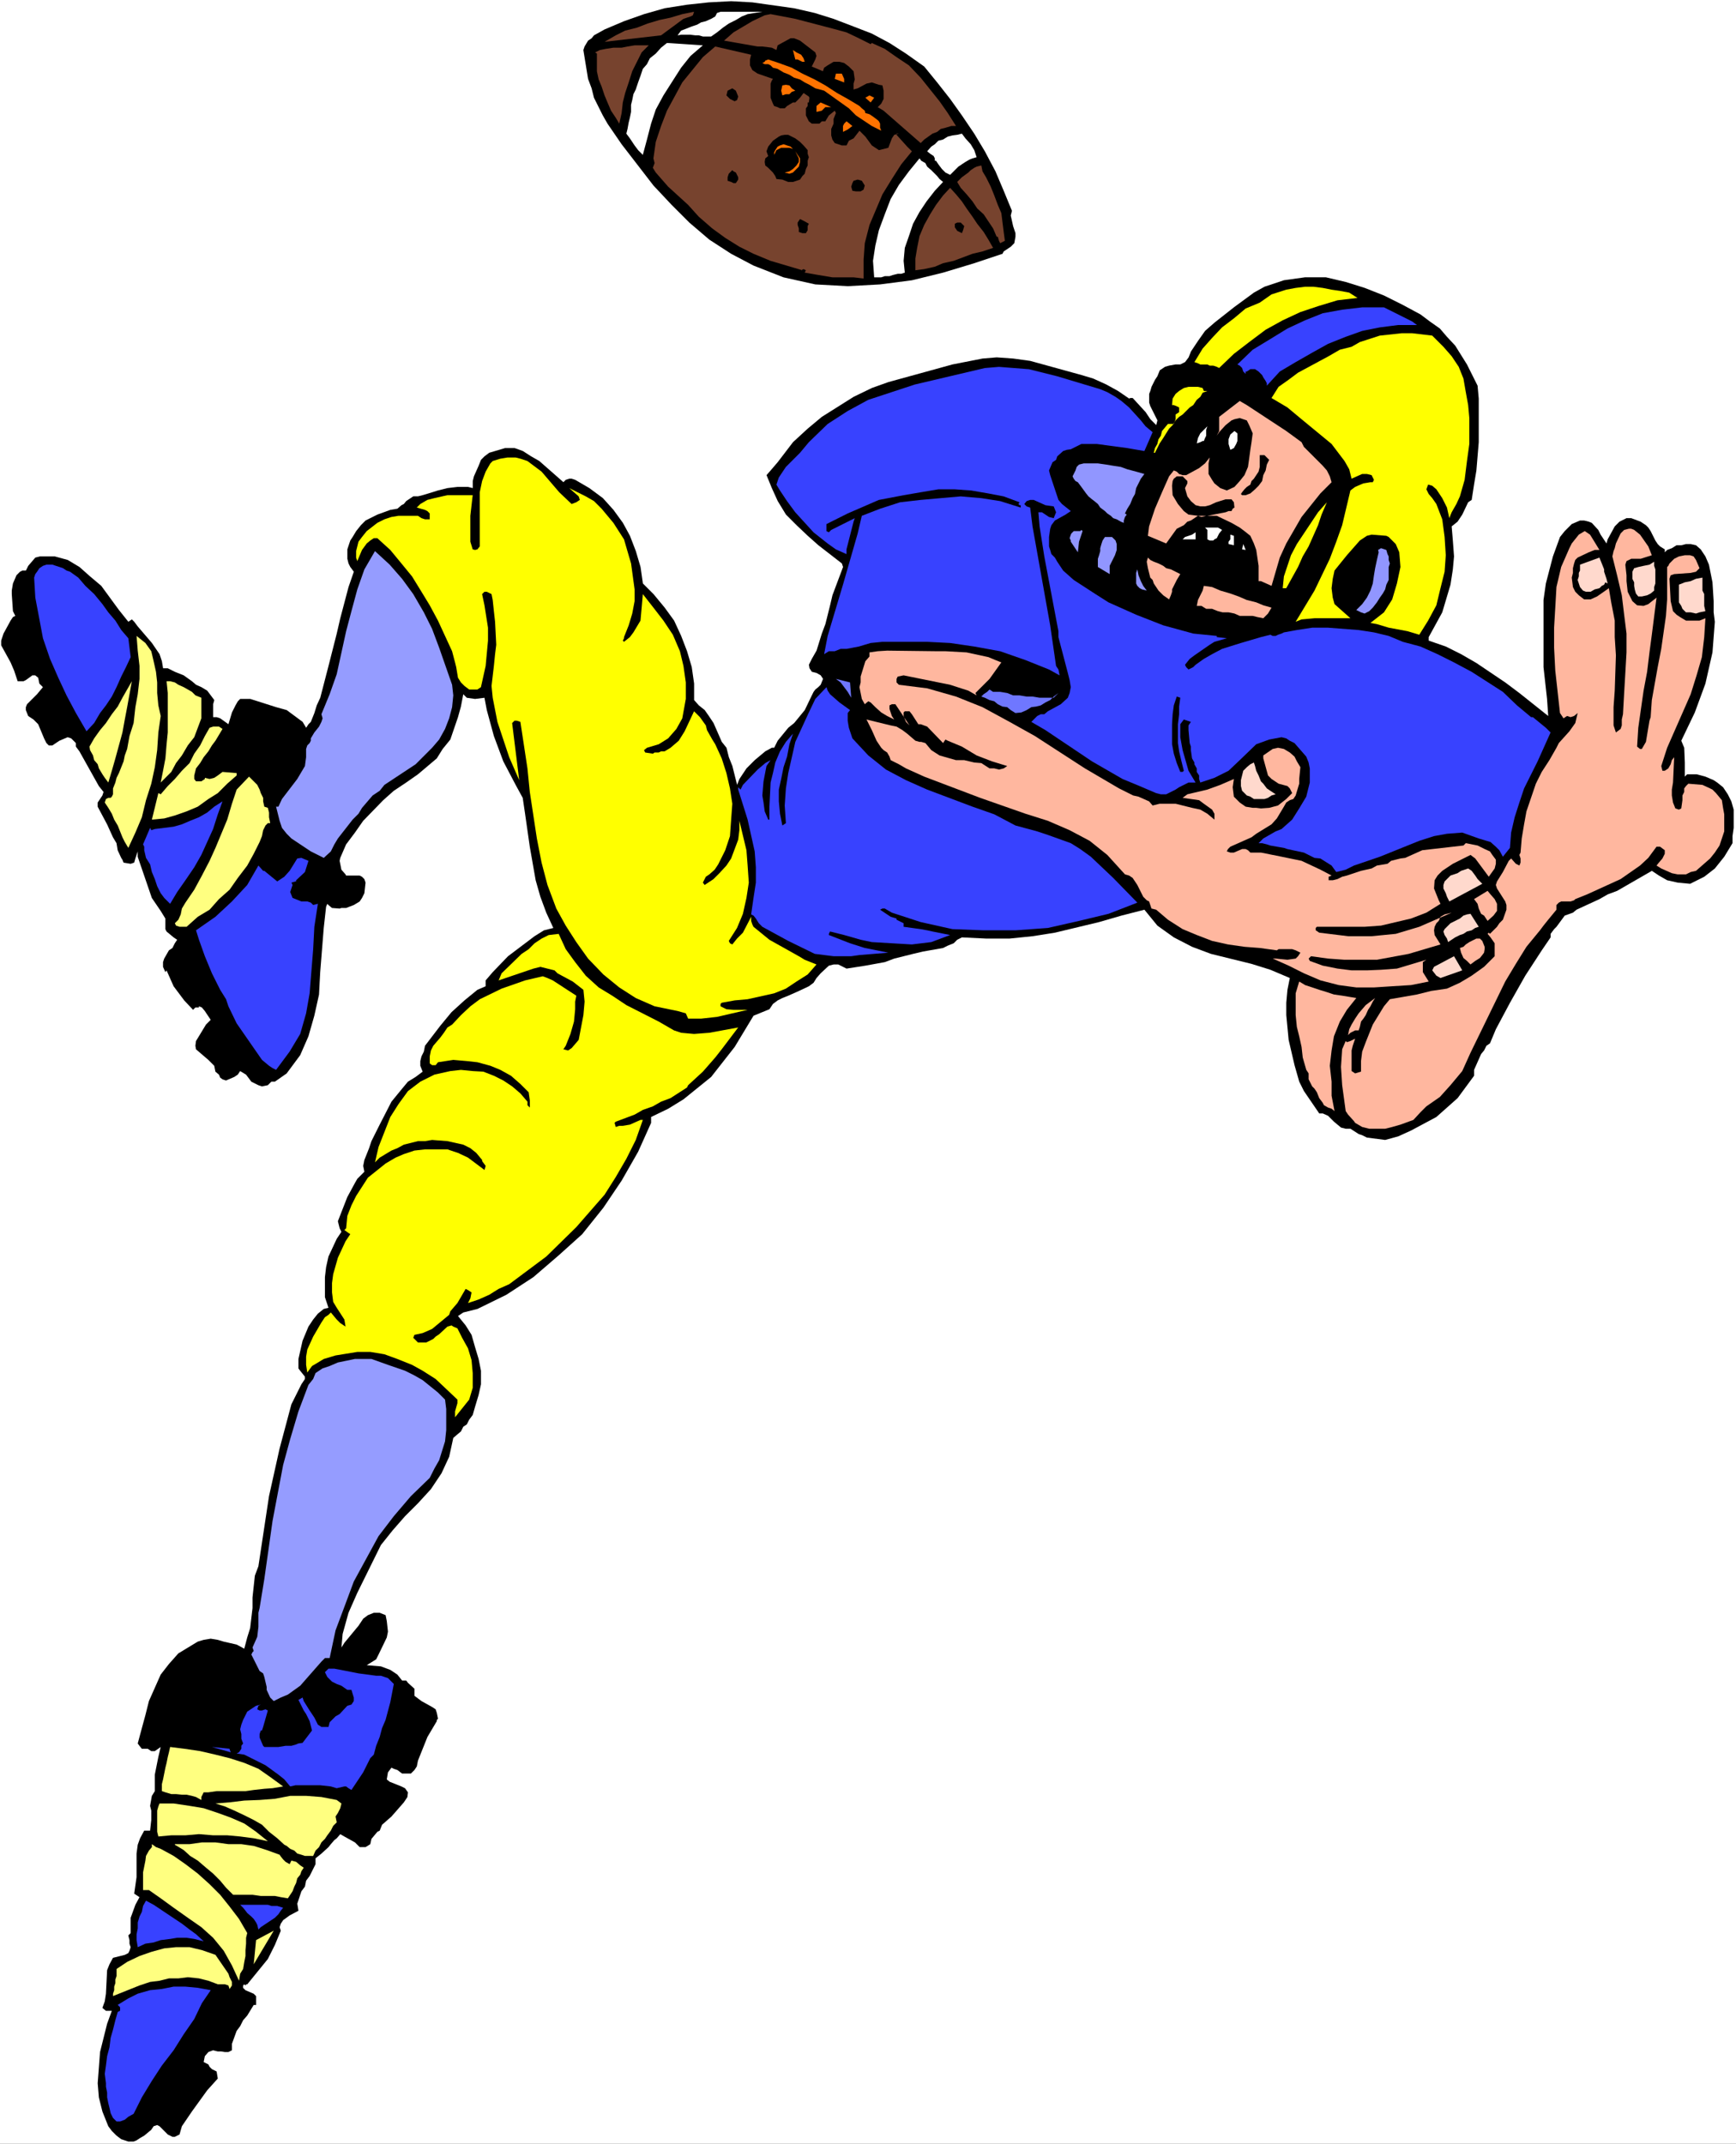 <?xml version="1.0" encoding="UTF-8" standalone="no"?>
<svg
   version="1.0"
   width="126.077mm"
   height="155.668mm"
   id="svg92"
   sodipodi:docname="Football Player 53.wmf"
   xmlns:inkscape="http://www.inkscape.org/namespaces/inkscape"
   xmlns:sodipodi="http://sodipodi.sourceforge.net/DTD/sodipodi-0.dtd"
   xmlns="http://www.w3.org/2000/svg"
   xmlns:svg="http://www.w3.org/2000/svg">
  <rect width="100%" height="100%" fill="#333333" stroke="none"/>
  <sodipodi:namedview
     id="namedview92"
     pagecolor="#ffffff"
     bordercolor="#000000"
     borderopacity="0.25"
     inkscape:showpageshadow="2"
     inkscape:pageopacity="0.0"
     inkscape:pagecheckerboard="0"
     inkscape:deskcolor="#d1d1d1"
     inkscape:document-units="mm" />
  <defs
     id="defs1">
    <pattern
       id="WMFhbasepattern"
       patternUnits="userSpaceOnUse"
       width="6"
       height="6"
       x="0"
       y="0" />
  </defs>
  <path
     style="fill:#ffffff;fill-opacity:1;fill-rule:evenodd;stroke:none"
     d="M 0,588.353 H 476.512 V 0 H 0 Z"
     id="path1" />
  <path
     style="fill:#000000;fill-opacity:1;fill-rule:evenodd;stroke:none"
     d="m 253.687,18.26 3.555,4.363 3.555,4.525 3.232,4.525 3.393,5.009 2.909,4.848 2.909,5.494 2.262,5.333 2.262,5.494 -0.323,1.293 0.646,2.909 0.646,1.939 v 0.97 l -0.323,1.778 -0.97,0.97 -1.939,1.293 -0.323,0.646 -7.756,2.585 -8.564,2.585 -8.564,2.101 -8.726,1.131 -8.887,0.485 -8.887,-0.485 -8.726,-1.939 -8.241,-3.232 -6.14,-3.232 -5.979,-3.878 -5.494,-4.686 -4.848,-4.848 -5.009,-5.333 -8.726,-11.311 -3.878,-5.656 -1.293,-2.262 -2.424,-4.848 -0.646,-2.585 -0.97,-2.585 -1.293,-7.918 0.323,-0.97 0.97,-1.616 0.97,-0.646 0.646,-0.808 2.909,-1.616 5.332,-2.262 5.494,-1.939 5.655,-1.616 6.14,-0.97 5.979,-0.646 6.14,-0.323 5.817,0.323 11.472,1.616 5.655,1.293 5.171,1.616 5.494,2.101 5.009,1.939 4.848,2.585 4.524,2.909 z"
     id="path2" />
  <path
     style="fill:#ffffff;fill-opacity:1;fill-rule:evenodd;stroke:none"
     d="m 209.251,3.232 -2.101,0.323 -1.939,0.323 -1.616,0.646 -1.616,0.97 -1.939,0.97 -1.616,1.131 -1.616,1.293 -1.616,1.131 h -1.131 -1.131 L 191.8,9.695 h -0.97 L 189.538,9.534 h -1.293 -1.293 l -0.97,0.162 0.97,-1.293 1.293,-0.485 1.616,-0.646 1.454,-0.485 1.131,-0.646 1.293,-0.323 1.454,-0.646 1.131,-0.646 0.485,-0.97 0.97,-0.323 h 0.97 0.97 z"
     id="path3" />
  <path
     style="fill:#77432e;fill-opacity:1;fill-rule:evenodd;stroke:none"
     d="m 187.599,5.171 -6.14,4.525 -15.512,1.778 3.07,-1.778 2.585,-1.293 3.232,-0.808 2.909,-1.131 3.232,-0.97 3.07,-0.646 3.232,-0.97 3.232,-0.646 -0.323,0.97 -0.646,0.323 -0.97,0.323 z"
     id="path4" />
  <path
     style="fill:#77432e;fill-opacity:1;fill-rule:evenodd;stroke:none"
     d="m 238.983,12.119 0.323,-0.323 3.555,1.616 3.232,2.262 3.393,2.262 3.232,3.393 5.171,6.464 2.262,3.232 2.262,3.555 H 261.12 l -1.616,0.485 -1.293,0.323 -0.97,0.808 -1.293,0.485 -2.262,1.616 -0.97,0.97 -7.594,-6.625 -2.585,-2.262 -1.616,-0.97 0.97,-0.97 0.646,-1.293 v -1.293 -0.97 l -0.323,-1.454 -0.97,-0.162 -0.97,-0.323 -0.97,-0.323 -1.454,0.323 -2.424,1.293 -1.131,0.323 v -1.616 l 0.323,-1.131 -0.323,-2.262 -1.293,-1.293 -1.293,-0.97 -1.293,-0.323 h -1.616 l -1.616,0.97 -0.97,0.646 -0.323,0.97 -3.07,-1.293 0.485,-0.97 0.485,-0.97 0.323,-0.97 -0.323,-0.97 -4.201,-3.232 -1.616,-0.646 h -0.97 l -3.555,1.939 -0.323,1.293 -1.293,-0.646 -2.585,-0.323 h -1.293 l -9.21,-1.616 2.585,-2.262 5.171,-3.07 3.393,-1.616 1.616,-0.323 6.787,1.293 10.503,2.747 3.555,0.97 3.393,1.616 z"
     id="path5" />
  <path
     style="fill:#ffffff;fill-opacity:1;fill-rule:evenodd;stroke:none"
     d="m 192.931,12.443 -3.393,2.909 -2.585,3.232 -2.585,4.04 -2.262,3.555 -2.101,3.878 -1.293,3.878 -1.131,4.363 -1.131,4.201 -1.293,-1.293 -0.97,-1.293 -1.293,-1.939 -0.97,-1.293 0.323,-1.293 0.323,-1.778 0.323,-1.293 0.323,-1.616 v -1.939 l 0.323,-1.293 0.323,-1.616 0.646,-1.293 0.646,-1.939 0.646,-1.778 0.646,-1.939 1.131,-1.293 0.808,-1.616 1.616,-1.293 1.454,-1.616 1.616,-1.293 z"
     id="path6" />
  <path
     style="fill:#77432e;fill-opacity:1;fill-rule:evenodd;stroke:none"
     d="m 178.066,12.443 -1.939,1.939 -1.293,2.585 -1.293,2.585 -0.97,3.07 -0.97,2.909 -0.646,2.585 -0.323,2.909 -0.646,2.909 -0.97,-1.616 -1.293,-1.939 -0.97,-2.262 -0.808,-1.939 -0.808,-2.424 -0.808,-1.939 -0.485,-2.262 V 17.29 16.644 15.674 14.705 l -0.485,-0.323 1.293,-0.646 1.616,-0.323 2.101,-0.323 h 2.262 l 1.616,-0.323 1.939,-0.323 h 1.939 z"
     id="path7" />
  <path
     style="fill:#77432e;fill-opacity:1;fill-rule:evenodd;stroke:none"
     d="m 206.181,15.028 -0.323,1.293 v 1.616 l 0.646,1.293 1.454,0.97 4.201,1.454 -0.323,0.485 -0.323,0.808 v 3.878 l 0.646,1.616 0.323,0.646 0.97,0.323 0.646,0.323 h 1.293 l 0.646,-0.646 1.616,-0.97 h 0.646 l 1.293,-1.293 0.97,-1.293 1.454,0.97 0.162,0.323 -0.162,1.293 h -0.323 v 0.97 l -0.485,0.646 v 1.939 l 0.485,0.97 0.323,0.646 0.808,0.646 h 0.97 1.131 l 0.646,-0.646 h 0.97 l 0.97,-1.616 1.616,-1.293 0.323,0.646 -0.646,1.616 v 1.293 l -0.646,1.454 v 1.778 l 0.323,1.131 0.646,0.97 0.97,0.323 0.97,0.323 h 1.293 l 0.646,-1.293 1.293,-0.646 1.616,-2.101 1.616,1.616 1.777,2.424 0.97,0.646 0.97,0.646 1.293,-0.323 1.293,-0.323 0.97,-2.585 0.646,-0.97 1.293,-0.323 h -0.646 v 0.323 l 2.909,3.232 1.293,1.293 -2.909,3.555 -2.585,4.04 -2.585,4.201 -3.555,8.403 -1.293,5.009 -0.323,4.525 v 5.171 l -2.747,-0.323 H 228.48 l -3.878,-0.646 -3.716,-0.646 0.323,-0.646 -0.646,-0.323 -0.646,0.323 h 0.323 l -8.726,-2.585 -4.686,-1.939 -3.878,-1.939 -3.878,-2.424 -3.555,-2.585 -3.716,-3.232 -2.909,-3.232 -5.494,-5.009 -3.393,-3.878 -0.808,-1.293 0.485,-1.293 -0.323,-1.293 0.646,-4.525 1.454,-4.363 1.616,-4.201 4.201,-7.756 5.655,-6.948 3.393,-2.909 z"
     id="path8" />
  <path
     style="fill:#ff7300;fill-opacity:1;fill-rule:evenodd;stroke:none"
     d="m 220.886,16.967 h -0.646 l -0.646,-0.323 -0.646,-0.323 h -0.646 l -0.646,-2.585 0.97,0.646 1.293,0.646 0.646,0.97 z"
     id="path9" />
  <path
     style="fill:#ff7300;fill-opacity:1;fill-rule:evenodd;stroke:none"
     d="m 235.913,29.086 0.646,0.646 0.808,0.646 0.162,0.646 1.131,0.323 0.97,0.646 1.293,0.97 0.323,0.323 0.323,0.646 v 1.131 l 0.323,0.808 -2.585,-1.293 -1.939,-1.293 -2.424,-1.616 -1.939,-1.939 -2.262,-1.616 -2.262,-1.616 -2.262,-1.616 -2.424,-0.646 -1.616,-0.97 -1.293,-0.646 -1.293,-0.808 -1.616,-0.485 -1.293,-0.808 -1.616,-0.646 -1.616,-0.97 -1.293,-0.323 -0.646,-0.646 -0.646,-0.323 h -0.97 l -0.646,-0.323 0.646,-0.323 0.162,-0.323 0.808,-0.323 2.909,0.97 3.555,1.293 2.909,1.616 3.393,1.616 2.909,1.616 3.232,2.101 2.909,1.616 z"
     id="path10" />
  <path
     style="fill:#ff7300;fill-opacity:1;fill-rule:evenodd;stroke:none"
     d="m 231.065,20.199 0.646,1.454 v 0.97 l -2.585,-0.97 0.323,-1.454 h 0.646 z"
     id="path11" />
  <path
     style="fill:#ff7300;fill-opacity:1;fill-rule:evenodd;stroke:none"
     d="m 218.3,24.885 -0.97,0.323 -0.646,0.646 h -0.97 l -0.97,0.323 -0.323,-1.293 0.323,-1.454 0.97,-0.162 0.97,0.162 0.646,0.808 z"
     id="path12" />
  <path
     style="fill:#000000;fill-opacity:1;fill-rule:evenodd;stroke:none"
     d="m 202.627,26.501 -0.323,0.97 -0.646,0.323 -1.293,-0.646 -0.97,-0.97 0.323,-1.293 1.293,-0.646 0.97,0.646 z"
     id="path13" />
  <path
     style="fill:#ff7300;fill-opacity:1;fill-rule:evenodd;stroke:none"
     d="m 239.952,26.824 -0.97,1.293 -1.454,-1.293 1.131,-0.646 z"
     id="path14" />
  <path
     style="fill:#ff7300;fill-opacity:1;fill-rule:evenodd;stroke:none"
     d="m 228.157,29.41 h -0.646 -0.97 l -0.97,0.97 -1.454,0.323 v -1.616 l 1.131,-0.97 z"
     id="path15" />
  <path
     style="fill:#ff7300;fill-opacity:1;fill-rule:evenodd;stroke:none"
     d="m 233.974,34.58 -0.646,0.485 -0.646,0.485 -0.646,0.323 -0.646,0.323 v -0.646 -0.97 l 0.323,-0.646 0.646,-0.646 z"
     id="path16" />
  <path
     style="fill:#ffffff;fill-opacity:1;fill-rule:evenodd;stroke:none"
     d="m 264.029,36.681 0.97,1.293 1.454,1.616 0.97,1.616 0.646,1.939 -1.131,0.323 -0.808,0.323 -1.131,0.646 -0.97,0.646 -0.97,0.646 -0.97,0.97 -0.646,0.646 -0.646,0.646 -1.293,-0.646 -0.97,-0.97 -0.97,-1.293 -0.646,-0.97 h -0.323 v -0.646 l -0.323,-0.646 -0.97,-0.646 -0.808,-0.646 1.131,-1.293 0.97,-0.646 0.97,-0.97 1.293,-0.323 1.293,-0.808 1.293,-0.323 1.293,-0.162 z"
     id="path17" />
  <path
     style="fill:#000000;fill-opacity:1;fill-rule:evenodd;stroke:none"
     d="m 221.693,41.206 v 0.97 l 0.323,0.97 -0.323,0.97 v 1.293 l -0.485,0.97 -0.323,1.293 -0.646,0.646 -0.646,0.97 -1.939,0.646 h -1.293 l -1.616,-0.646 -1.616,-0.162 -0.323,-0.808 -0.646,-0.97 -0.646,-0.646 -0.646,-0.646 -0.808,-0.646 -0.162,-0.97 0.162,-0.97 0.808,-0.646 -0.485,-1.293 0.485,-1.293 1.293,-1.616 1.616,-1.131 0.646,-0.323 0.97,-0.162 h 0.97 l 0.97,0.485 0.97,0.485 1.293,0.97 0.97,0.97 z"
     id="path18" />
  <path
     style="fill:#ff7300;fill-opacity:1;fill-rule:evenodd;stroke:none"
     d="m 217.654,40.883 -0.97,-0.323 h -0.97 -1.293 l -1.293,0.646 -0.646,1.293 V 41.852 l 0.323,-0.646 0.646,-0.97 0.646,-0.323 0.97,-0.323 0.97,0.323 0.97,0.323 z"
     id="path19" />
  <path
     style="fill:#ff7300;fill-opacity:1;fill-rule:evenodd;stroke:none"
     d="m 219.27,45.73 -0.646,0.646 -0.97,0.97 -0.97,0.323 -1.293,-0.323 1.293,-0.323 0.97,-0.646 0.97,-0.97 0.646,-0.97 v -0.97 l -0.323,-0.646 -0.323,-0.646 -0.323,-0.646 0.646,0.97 0.646,0.97 v 0.97 z"
     id="path20" />
  <path
     style="fill:#ffffff;fill-opacity:1;fill-rule:evenodd;stroke:none"
     d="m 258.858,49.932 -2.262,2.424 -2.262,2.909 -1.939,2.909 -1.777,3.232 -1.131,3.393 -1.131,3.232 -0.323,3.555 0.323,3.232 -0.97,0.323 h -0.97 l -1.293,0.323 -0.97,0.323 h -1.293 l -0.97,0.323 h -1.293 -0.646 l -0.323,-4.525 0.646,-4.201 0.97,-4.201 1.616,-4.363 1.616,-4.201 2.262,-3.878 2.747,-3.717 2.909,-3.555 0.485,0.646 1.131,0.646 0.485,0.97 1.131,0.97 0.646,0.646 0.97,0.97 0.646,0.808 z"
     id="path21" />
  <path
     style="fill:#77432e;fill-opacity:1;fill-rule:evenodd;stroke:none"
     d="m 269.684,47.023 0.97,1.616 1.293,2.585 0.97,2.424 0.97,2.585 0.97,2.262 0.323,2.585 0.323,2.585 0.323,2.424 -1.293,0.646 -0.323,-0.646 -0.323,-1.131 h -0.323 l -0.97,-2.262 -1.293,-1.939 -1.293,-1.939 -1.777,-1.616 -1.293,-1.939 -1.616,-1.939 -1.616,-1.778 -0.97,-1.616 1.293,-1.293 1.777,-1.293 0.646,-0.646 0.97,-0.646 0.646,-0.323 1.293,-0.323 z"
     id="path22" />
  <path
     style="fill:#000000;fill-opacity:1;fill-rule:evenodd;stroke:none"
     d="m 202.627,48.639 v 0.646 l -0.646,0.97 h -0.646 l -0.646,-0.323 -0.97,-0.323 v -0.97 l 0.323,-0.97 0.97,-0.97 0.323,0.323 0.646,0.323 0.323,0.646 z"
     id="path23" />
  <path
     style="fill:#ff7300;fill-opacity:1;fill-rule:evenodd;stroke:none"
     d="m 214.099,47.023 0.97,0.323 z"
     id="path24" />
  <path
     style="fill:#000000;fill-opacity:1;fill-rule:evenodd;stroke:none"
     d="m 237.367,50.901 -0.323,1.131 -0.808,0.485 h -1.293 l -0.97,-0.162 -0.323,-1.131 0.323,-0.97 0.323,-0.646 1.131,-0.323 1.131,0.323 z"
     id="path25" />
  <path
     style="fill:#77432e;fill-opacity:1;fill-rule:evenodd;stroke:none"
     d="m 272.592,68.03 -2.909,0.97 -2.747,0.646 -2.585,0.97 -2.585,0.97 -2.909,0.646 -2.262,0.97 -2.909,0.646 -2.424,0.323 v -3.232 l 0.485,-2.909 0.646,-3.232 1.293,-3.07 1.616,-2.909 1.616,-2.585 1.939,-2.585 1.939,-2.101 1.616,1.778 1.616,1.939 1.293,1.939 1.616,2.262 1.293,1.939 1.777,2.262 1.293,2.101 z"
     id="path26" />
  <path
     style="fill:#000000;fill-opacity:1;fill-rule:evenodd;stroke:none"
     d="m 222.017,61.405 -0.323,0.646 v 1.131 l -0.485,0.808 h -0.97 l -0.97,-0.323 v -0.97 l -0.323,-0.97 v -0.646 l 0.646,-0.97 0.646,0.323 0.646,0.323 z"
     id="path27" />
  <path
     style="fill:#000000;fill-opacity:1;fill-rule:evenodd;stroke:none"
     d="m 264.675,62.051 -0.323,1.131 -0.323,0.808 -1.293,-0.646 -0.646,-0.97 v -0.97 l 0.646,-0.323 h 0.97 z"
     id="path28" />
  <path
     style="fill:#000000;fill-opacity:1;fill-rule:evenodd;stroke:none"
     d="m 389.903,86.29 2.585,1.939 2.747,1.939 1.939,2.262 2.262,2.424 3.232,5.171 2.909,5.817 0.323,3.555 v 4.04 7.918 l -0.323,3.878 -0.323,3.878 -0.646,3.878 -0.646,4.201 -0.97,0.646 -1.616,3.393 -1.293,1.939 -1.616,1.293 0.323,3.878 0.323,4.363 -0.323,3.555 -0.646,4.201 -2.262,7.595 -3.716,6.787 v 0.97 l 4.686,1.616 4.201,2.101 4.201,2.424 7.918,5.333 3.878,2.909 7.918,6.302 -0.323,-4.686 -0.97,-8.726 v -13.735 -4.686 l 0.646,-4.525 1.939,-7.433 1.939,-5.333 1.293,-1.616 1.939,-1.939 2.262,-0.97 h 1.131 l 1.293,0.323 0.808,0.323 1.777,1.939 0.646,1.293 1.616,2.424 0.323,-1.131 1.939,-3.555 1.293,-1.293 1.939,-0.97 h 1.293 l 2.585,0.97 1.454,0.97 0.646,0.646 0.646,0.97 1.293,2.585 0.646,0.97 0.646,0.646 1.293,0.808 v 0.808 l 0.646,-0.646 1.293,-0.485 1.293,-0.808 h 1.293 l 1.293,-0.323 h 1.293 l 1.454,0.323 1.293,1.131 1.293,1.939 0.97,2.262 0.97,4.848 0.323,5.171 v 3.07 l 0.323,2.585 -0.646,8.403 -1.939,8.564 -2.909,7.918 -3.716,7.756 0.808,1.939 0.162,4.04 v 3.878 l 0.646,-0.646 h 1.293 1.293 l 2.424,0.646 2.262,0.97 0.97,0.646 1.616,1.293 1.293,1.939 0.97,1.939 0.646,2.262 v 2.747 2.262 l -0.323,2.262 v 1.939 l -2.262,3.717 -2.585,3.232 -2.909,2.262 -3.878,1.939 -3.393,-0.323 -2.909,-0.646 -2.262,-1.293 -1.939,-1.293 -9.533,5.494 -2.585,0.97 -2.262,1.293 -6.302,2.909 -0.97,0.808 -2.262,0.808 -2.262,3.07 -0.646,0.646 -0.97,1.293 v 0.97 l -2.424,3.555 -4.524,6.948 -4.201,7.433 -3.878,7.272 -1.616,3.878 -0.97,0.646 -0.646,1.293 -0.808,0.97 -1.939,4.363 v 1.616 l -4.524,6.14 -5.817,5.171 -6.948,3.717 -3.555,1.616 -3.555,0.97 -5.009,-0.646 -1.293,-0.646 -0.97,-0.323 -2.262,-1.454 h -1.293 l -1.293,-0.323 -1.939,-1.616 -1.616,-1.616 -1.454,-0.646 h -0.97 l -4.201,-6.14 -0.646,-1.293 -0.646,-1.293 -1.293,-4.525 -1.616,-6.948 -0.646,-6.787 v -3.393 l 0.323,-3.555 0.646,-3.232 -5.332,-2.262 -5.171,-1.616 -11.149,-2.747 -5.171,-1.939 -5.009,-2.585 -4.524,-3.232 -3.555,-4.363 -6.302,1.616 -6.14,1.778 -12.119,2.909 -6.14,0.97 -6.302,0.646 h -6.463 l -6.625,-0.323 -1.293,0.646 -0.97,0.97 -1.616,0.646 -1.293,0.646 -5.494,0.97 -2.747,0.646 -2.585,0.646 -2.585,0.646 -2.585,0.97 -5.332,0.97 -5.171,0.808 -2.262,-1.131 h -1.293 l -1.293,0.323 -2.262,2.101 -1.131,1.293 -0.808,1.293 -1.293,0.97 -2.747,1.293 -2.909,1.293 -1.616,0.646 -1.293,0.646 -1.293,0.97 -0.97,1.454 -4.363,1.778 -5.171,8.564 -6.463,8.241 -7.594,6.14 -4.201,2.585 -4.686,2.262 v 1.616 l -3.555,7.918 -4.524,7.918 -5.009,7.433 -5.817,7.272 -6.463,5.817 -6.948,5.979 -7.433,4.848 -7.918,3.878 -3.878,0.97 -1.454,0.97 2.101,2.585 1.616,2.585 0.97,3.393 0.97,3.232 0.646,3.232 v 3.717 l -0.646,2.909 -0.97,3.232 -0.646,2.262 -0.97,1.293 -0.646,1.293 -0.97,0.646 -0.646,1.293 -0.97,0.808 -1.131,0.97 -1.131,5.171 -2.101,4.525 -2.909,4.363 -3.555,3.878 -3.555,3.555 -3.393,3.878 -3.232,4.04 -6.463,13.089 -2.424,5.494 -0.808,2.909 -0.808,2.909 -0.323,3.717 0.808,-1.293 3.878,-4.686 1.293,-1.939 1.293,-0.97 1.616,-0.646 h 1.616 l 1.616,0.646 0.323,1.616 0.323,2.909 -0.323,1.616 -2.262,4.686 -0.646,1.293 -2.585,1.616 3.878,0.323 2.585,0.97 1.939,1.293 1.293,1.616 h 1.131 l 0.485,0.646 1.777,1.616 v 1.939 l 1.939,1.454 2.909,1.616 0.97,0.646 0.323,0.97 0.323,1.616 -0.323,0.323 v 0.323 l -2.585,4.363 -1.293,3.232 -1.293,3.232 -0.323,1.616 -0.646,0.97 -0.97,0.97 h -0.97 -1.454 l -1.293,-0.97 -0.97,-0.323 -0.646,-0.323 -0.97,1.293 -0.323,1.939 0.808,0.646 1.616,0.646 1.616,0.646 0.97,0.485 0.808,1.131 -0.162,1.293 -0.97,1.454 -3.393,3.878 -2.585,2.262 -0.646,1.616 -0.646,0.323 -1.616,1.939 -0.323,1.454 -1.293,0.808 h -1.616 l -1.293,-1.293 -2.909,-1.616 -1.131,-0.646 -0.97,1.131 -0.646,0.485 -0.97,1.131 -0.646,0.808 -1.939,1.778 -1.616,1.293 v 1.616 l -1.616,3.232 -0.97,1.293 -0.323,1.616 -0.97,1.293 -1.131,3.393 0.323,1.939 -2.424,1.293 -1.777,1.293 -0.646,0.97 -0.323,0.97 0.323,0.97 -1.616,3.878 -1.939,3.878 -5.655,6.948 h -0.323 l -0.162,0.323 -0.323,-0.323 -0.323,0.323 v 0.646 l 0.646,0.646 2.262,0.97 0.646,0.646 v 2.424 h -0.646 l -1.777,2.909 -1.131,1.293 -0.808,1.616 -0.97,1.293 -1.293,3.555 v 1.778 l -0.97,0.485 h -0.97 l -0.97,-0.162 h -0.97 l -1.293,-0.323 -1.293,0.485 -0.97,1.131 -0.323,1.616 1.293,0.646 0.323,0.646 0.646,0.646 0.646,0.323 0.646,0.323 0.323,1.939 -2.909,3.232 -4.201,5.817 -2.747,4.04 -0.646,2.262 -1.293,0.646 h -0.646 l -1.293,-0.646 -2.262,-2.262 -0.646,-0.323 -0.97,0.323 -0.646,0.97 -1.939,1.616 -1.131,0.646 -0.97,0.646 -0.808,0.323 h -1.454 l -1.939,-0.646 -1.293,-0.97 -1.293,-1.293 -0.97,-1.293 -1.616,-4.04 -0.97,-3.878 -0.323,-3.878 0.646,-8.564 1.939,-7.756 1.293,-3.555 h -1.616 l -0.97,-0.808 0.646,-1.778 0.323,-2.101 0.323,-6.464 0.646,-1.616 0.97,-1.778 1.939,-0.485 1.293,-0.323 0.97,-0.485 0.323,-0.646 0.323,-0.97 -0.323,-0.97 v -0.97 l -0.323,-1.293 0.646,-0.646 v -2.909 -1.293 l 1.293,-3.555 1.131,-2.101 -1.454,-0.97 0.323,-2.262 0.323,-2.262 v -6.464 l 0.323,-2.424 0.646,-1.778 1.131,-2.101 h 0.485 1.131 l 0.323,-2.909 v -2.585 l -0.323,-1.293 0.485,-2.747 0.808,-1.293 v -1.616 -2.909 l 0.97,-4.848 0.646,-2.747 -1.616,1.131 h -0.97 l -0.97,-0.646 h -0.97 -0.646 l -0.646,-0.808 -0.485,-0.646 1.131,-4.201 0.97,-3.555 0.97,-3.878 3.232,-7.272 2.262,-2.909 2.585,-2.909 5.332,-3.232 1.616,-0.485 1.939,-0.323 1.939,0.323 1.616,0.485 3.555,0.808 2.101,1.131 0.808,-3.07 0.808,-2.585 0.646,-5.494 v -2.909 l 0.646,-5.979 0.97,-2.585 2.909,-19.229 2.909,-13.089 3.232,-12.119 2.747,-5.494 0.97,-1.454 v -0.646 l -1.293,-1.616 -0.485,-0.646 v -2.585 l 1.131,-5.009 1.616,-3.878 1.293,-1.939 1.293,-1.616 1.616,-1.293 1.293,-0.323 -0.97,-2.909 v -2.585 -2.909 l 0.323,-2.747 0.646,-2.909 2.262,-4.848 1.293,-1.939 -0.485,-0.97 -0.485,-1.939 2.585,-6.625 2.101,-3.878 0.646,-1.131 1.939,-1.939 -0.323,-1.616 0.323,-1.616 0.646,-1.616 0.646,-1.616 0.646,-1.939 2.262,-4.525 3.232,-6.302 2.909,-3.555 1.616,-1.939 2.101,-1.293 1.939,-1.454 -0.646,-1.616 v -1.293 l 0.323,-1.293 0.646,-1.293 0.323,-1.616 4.201,-5.494 3.07,-3.717 3.555,-3.232 3.555,-2.909 2.262,-0.97 v -1.616 l 1.939,-2.262 4.201,-4.363 7.271,-5.494 2.585,-1.616 2.585,-0.646 -1.939,-4.201 -1.616,-4.363 -1.293,-4.525 -1.616,-9.211 -1.293,-9.049 -0.646,-4.363 -1.939,-3.555 -3.393,-6.464 -2.585,-6.948 -1.939,-7.11 -0.646,-3.393 -2.585,0.323 -2.262,-0.323 -0.97,-0.97 -0.646,3.393 -0.808,2.909 -2.101,6.14 -2.101,2.585 -1.616,2.585 -5.171,4.363 -3.232,2.262 -3.393,2.262 -2.909,2.585 -5.494,5.656 -2.262,3.232 -2.424,3.232 -1.616,3.717 -0.162,0.808 0.485,2.424 1.131,1.293 0.162,0.323 h 2.101 1.616 l 0.646,0.323 0.646,0.646 0.323,0.97 -0.323,2.909 -0.646,1.293 -0.646,0.97 -1.616,0.97 -2.101,0.808 h -1.293 l -0.485,0.162 -2.101,-0.162 -0.97,-0.808 -0.323,-0.323 -0.323,0.808 -0.646,5.817 -0.97,12.119 -0.323,6.14 -1.293,5.817 -1.616,5.656 -2.262,5.171 -3.716,5.009 -3.232,2.262 h -0.97 l -0.97,0.97 -1.616,0.323 -0.97,-0.323 -1.939,-0.97 -1.454,-1.939 -1.616,-0.97 -0.646,0.97 -0.97,0.646 -2.262,0.97 -0.97,-0.323 -0.646,-0.485 -0.323,-0.808 -0.97,-0.808 -0.323,-1.616 -1.616,-1.616 -2.262,-1.939 -1.131,-0.97 -0.162,-0.97 0.162,-1.293 2.747,-4.525 1.293,-1.293 -1.616,-2.424 -0.808,-0.97 -0.808,-0.323 v 0.323 h -0.97 l -0.646,0.646 -2.424,-2.585 -2.909,-3.878 -1.939,-4.363 -0.323,0.485 -0.646,-1.454 v -1.293 l 0.323,-0.97 1.293,-2.262 0.97,-0.646 0.646,-1.293 0.646,-0.97 -0.97,-0.646 -1.939,-1.616 -0.323,-0.646 v -1.616 -1.293 l -1.293,-2.101 -2.424,-3.555 -3.878,-11.311 v -1.454 l -0.323,0.97 -0.323,0.97 -0.323,1.131 -0.97,0.323 -1.939,-0.323 -0.323,-0.808 -0.323,-0.485 -0.97,-2.101 -0.323,-1.939 -0.97,-1.616 -1.616,-3.555 -2.585,-4.848 v -1.131 l 1.293,-1.939 0.323,-0.97 -1.293,-1.616 -5.332,-9.534 -0.97,-1.293 v -0.97 l -0.323,-0.323 -0.97,-0.97 -0.97,-0.323 -2.262,0.97 -0.97,0.646 -0.97,0.646 h -0.97 l -0.646,-0.646 -0.646,-1.293 -1.616,-3.878 -1.293,-1.293 -1.454,-0.97 -0.646,-1.616 v -0.808 l 0.323,-0.808 2.747,-2.747 1.616,-1.939 -0.97,-0.97 -0.323,-1.616 -0.808,-0.646 H 9.372 8.887 l -1.777,1.293 -0.646,0.323 H 4.848 l -0.97,-2.909 -0.97,-2.262 -2.585,-4.686 v -1.293 l 0.646,-1.939 1.939,-3.555 0.646,-0.97 0.646,-0.323 -0.646,-1.293 -0.323,-4.686 v -0.97 l 0.323,-1.939 0.97,-2.262 0.97,-0.97 0.646,-0.323 h 0.97 l 0.646,-1.293 1.939,-2.262 1.293,-0.323 h 4.04 l 3.555,0.97 3.232,1.939 2.909,2.585 3.07,2.585 4.848,6.625 2.585,3.232 0.97,-0.646 0.646,0.646 0.97,1.293 3.878,4.525 2.101,3.07 0.646,1.939 0.323,1.939 h 1.293 l 1.939,0.97 2.424,0.97 2.262,1.616 1.131,0.97 1.454,0.646 1.616,0.97 0.97,1.293 0.97,1.293 -0.323,1.131 v 3.555 h 0.97 l 0.97,0.323 2.262,1.616 0.97,-3.232 0.97,-1.939 0.646,-1.131 0.646,-0.646 h 1.616 1.131 l 7.11,2.262 2.909,0.808 4.363,3.232 0.97,1.616 0.646,-0.97 0.646,-0.646 0.97,-2.424 0.646,-2.101 0.97,-2.101 2.262,-8.726 2.262,-8.888 0.97,-4.201 2.262,-8.564 1.454,-4.201 -0.97,-1.293 -0.485,-0.97 -0.323,-1.293 v -1.293 -1.293 l 0.808,-2.424 0.646,-0.97 0.97,-1.616 1.293,-1.616 1.293,-1.293 3.232,-1.616 3.555,-1.293 1.939,-0.323 1.131,-0.97 0.646,-0.323 0.646,-0.808 0.485,-0.323 1.454,-0.97 h 1.293 l 1.293,-0.323 1.616,-0.485 2.585,-0.808 1.293,-0.323 1.293,-0.323 2.747,-0.323 h 2.909 l 1.293,0.323 v -1.939 l 0.323,-1.293 1.293,-2.909 0.646,-1.616 0.97,-0.97 1.293,-0.97 4.363,-1.293 h 2.585 l 2.262,0.808 2.262,1.454 2.262,1.293 6.625,5.817 0.646,-0.646 0.97,-0.323 h 0.646 l 0.97,0.323 3.878,2.262 3.716,2.747 2.909,3.232 2.585,3.555 1.939,3.555 1.616,4.201 1.293,4.363 0.646,4.525 2.909,2.909 3.07,3.717 2.585,3.555 1.939,4.201 1.616,4.201 1.293,4.363 0.646,4.525 v 4.525 l 1.293,1.454 1.616,1.293 1.131,1.616 1.293,1.939 2.262,5.171 1.293,1.616 0.646,2.585 0.97,2.424 1.293,5.171 0.646,-1.616 1.939,-2.909 2.262,-2.262 2.909,-2.424 1.777,-0.97 h 0.646 l 0.97,-1.939 2.909,-3.555 1.616,-1.293 2.909,-3.555 1.939,-4.04 0.485,-0.97 0.485,-0.646 0.808,-0.646 0.646,-0.646 0.646,-1.616 -0.646,-0.97 -1.131,-0.646 -1.293,-0.323 -0.646,-0.97 -0.162,-0.97 0.808,-1.616 1.293,-2.262 1.454,-4.686 0.97,-2.585 0.646,-2.585 0.646,-2.585 0.646,-2.747 1.939,-5.171 0.97,-2.585 -0.323,-0.97 -6.463,-5.009 -2.909,-2.585 -3.07,-2.909 -2.909,-2.909 -2.262,-3.717 -1.616,-3.555 -1.454,-3.555 1.131,-1.293 1.939,-2.262 4.201,-5.494 4.04,-3.717 3.878,-3.232 8.726,-5.494 5.009,-2.424 4.524,-1.616 17.613,-4.848 8.241,-1.616 3.878,-0.323 4.524,0.323 4.686,0.646 14.058,3.878 3.232,0.97 3.555,1.616 3.232,1.778 3.07,2.101 0.323,-0.162 h 0.646 l 3.555,3.878 1.293,1.939 1.616,1.616 0.323,-1.293 -1.293,-2.585 -0.646,-1.293 -0.323,-0.97 v -2.424 l 0.323,-0.808 0.323,-1.131 0.97,-1.939 0.646,-0.97 0.646,-1.616 1.454,-0.97 1.131,-0.323 1.777,-0.323 h 1.293 l 1.293,-0.646 0.97,-1.293 0.646,-1.616 1.939,-2.909 1.939,-2.747 2.585,-2.262 5.332,-4.201 5.494,-4.04 2.909,-1.616 5.332,-1.778 5.817,-0.808 h 5.655 l 5.494,1.293 5.171,1.616 5.332,2.101 5.171,2.585 z"
     id="path29" />
  <path
     style="fill:#ffff00;fill-opacity:1;fill-rule:evenodd;stroke:none"
     d="m 372.613,81.765 -5.494,0.646 -5.332,1.616 -4.848,1.616 -4.848,2.262 -4.686,2.585 -4.524,3.393 -4.201,3.232 -4.04,3.878 -0.646,-0.323 -0.97,-0.323 h -0.97 l -0.646,-0.323 h -0.97 -0.97 l -0.646,-0.323 -0.97,-0.323 2.262,-3.717 2.585,-2.909 2.747,-2.909 3.393,-2.585 3.07,-2.585 3.878,-1.616 3.232,-2.262 4.04,-1.293 2.585,-0.485 2.585,-0.323 h 2.262 l 2.585,0.323 2.424,0.485 2.262,0.323 2.585,0.485 z"
     id="path30" />
  <path
     style="fill:#3842ff;fill-opacity:1;fill-rule:evenodd;stroke:none"
     d="m 387.64,88.229 1.293,0.97 h -5.171 l -5.009,0.646 -4.848,0.97 -4.524,1.616 -4.848,1.939 -4.363,2.424 -4.524,2.585 -4.363,2.585 -3.555,3.878 v -0.646 l -0.323,-0.646 -0.646,-0.97 -0.323,-0.646 -0.97,-0.97 -0.97,-0.646 h -1.293 l -0.97,0.646 h -0.323 v 0.646 l -0.646,-0.646 -0.323,-0.97 -0.646,-0.646 -0.646,-0.323 4.201,-4.04 4.524,-2.747 5.009,-3.07 4.848,-2.262 4.848,-1.939 5.332,-0.97 5.494,-0.646 h 5.979 z"
     id="path31" />
  <path
     style="fill:#ffff00;fill-opacity:1;fill-rule:evenodd;stroke:none"
     d="m 396.204,95.177 2.262,2.585 1.939,2.909 1.293,3.232 0.646,3.717 0.646,3.555 0.323,3.555 v 7.11 l -0.646,4.686 -0.646,5.171 -0.646,2.262 -0.646,2.262 -0.97,2.101 -1.293,2.262 -0.646,1.616 -0.646,-2.909 -1.293,-2.585 -1.616,-2.424 -1.131,-0.97 -1.131,-0.323 -0.485,1.293 0.646,1.293 0.97,1.131 1.131,1.616 1.616,4.201 0.646,4.848 0.323,5.009 -0.323,4.525 -1.131,4.525 -1.131,4.686 -2.262,4.201 -2.424,3.878 -3.232,-0.97 -5.171,-0.97 -3.232,-0.97 -1.777,-0.323 3.716,-2.909 2.262,-3.555 1.293,-4.363 0.97,-4.525 -0.323,-4.04 -0.97,-2.262 -1.939,-1.939 -0.646,-0.323 -4.04,-0.323 -1.293,0.323 -1.939,1.293 -3.555,4.04 -3.393,4.201 -0.485,2.262 -0.323,2.585 0.323,2.585 0.485,1.778 1.454,1.293 2.909,2.585 h -4.363 -5.494 l -3.555,0.323 -1.616,0.646 5.171,-8.564 4.201,-8.726 1.777,-4.686 1.616,-4.525 2.262,-9.534 1.293,-0.97 2.262,-0.97 1.939,-0.323 h 0.646 l 0.323,-0.646 -0.646,-1.293 -1.293,-0.323 h -1.293 l -2.909,1.293 -0.646,-2.585 -1.293,-2.262 -3.555,-4.686 -8.241,-6.787 -3.878,-3.232 -4.363,-2.585 1.939,-3.07 2.747,-1.939 2.585,-1.939 8.402,-4.525 3.07,-1.778 3.232,-0.808 2.262,-1.293 5.494,-1.778 5.979,-0.646 h 2.909 l 2.747,0.323 2.747,0.323 z"
     id="path32" />
  <path
     style="fill:#3842ff;fill-opacity:1;fill-rule:evenodd;stroke:none"
     d="m 302.001,106.812 1.939,0.808 2.262,1.293 1.616,1.131 2.101,1.778 3.232,3.555 1.293,1.616 1.939,1.616 -2.262,5.171 -4.686,-0.808 -8.402,-1.131 h -4.201 l -2.909,1.454 -1.131,0.162 -0.97,0.323 -1.616,1.454 -0.323,0.97 -0.97,0.646 -0.97,2.262 0.323,1.293 2.262,6.787 0.97,1.131 2.424,1.939 -1.454,0.97 -2.909,1.616 -0.97,1.293 -0.323,0.97 -0.323,2.262 v 2.585 l 0.323,0.97 0.323,1.131 0.97,0.97 0.646,1.131 1.616,2.424 2.909,2.585 5.979,3.878 3.555,2.262 7.594,3.393 7.433,2.909 8.241,2.262 6.463,0.646 v 0.323 l 2.747,0.323 -3.393,0.97 -1.293,0.808 -4.201,2.909 -1.293,0.97 -1.293,1.616 0.323,0.646 0.646,0.646 1.293,-0.646 0.646,-0.646 2.262,-1.616 2.262,-1.293 2.747,-1.454 5.171,-1.616 5.494,-1.616 2.585,-0.646 0.646,0.323 h 0.808 l 0.646,-0.323 0.97,-0.323 0.646,-0.323 3.555,-0.646 4.201,-0.646 h 4.363 l 8.402,0.646 4.201,0.646 4.04,0.97 3.878,1.616 4.848,1.293 4.686,2.101 4.524,2.262 4.848,2.585 8.564,5.494 3.878,3.717 3.878,3.232 h 0.485 l 3.555,2.909 1.293,1.293 -3.555,7.918 -3.716,7.433 -1.293,3.878 -1.293,4.04 -0.97,4.201 -0.323,4.201 -1.939,2.424 -0.97,-1.778 -0.97,-0.97 -1.454,-1.293 -3.232,-0.97 -4.524,-1.616 -4.201,0.323 -3.555,0.646 -4.04,1.293 -10.826,4.363 -7.11,2.424 -2.262,1.131 -2.585,0.646 -1.293,-1.778 -3.07,-1.939 -1.616,-0.162 -2.909,-1.454 -4.524,-0.97 -0.97,-0.323 -3.716,-0.646 -0.97,-0.323 -1.293,-0.323 h -0.97 l 1.293,-1.293 3.393,-1.939 1.616,-0.646 2.909,-2.585 1.939,-3.07 1.939,-3.232 0.97,-3.878 v -3.878 l -0.323,-1.616 -0.646,-1.616 -3.232,-3.717 -1.293,-0.646 -0.97,-0.646 -1.293,-0.323 -3.393,0.646 -3.555,1.293 -4.524,4.363 -3.07,2.909 -3.878,1.939 -3.878,1.293 -0.323,-0.97 v -0.97 l -0.646,-0.97 v -0.97 l -0.646,-1.131 v -0.485 l -0.646,-1.131 -0.323,-2.262 v -0.97 l -0.323,-0.97 -0.323,-3.555 v -1.293 l 0.646,-0.97 -1.939,-0.646 -0.97,1.293 v 1.939 1.616 l 0.646,3.555 1.616,5.656 1.939,3.232 h -1.939 l -2.585,1.293 -0.97,0.646 -2.585,1.293 h -1.454 l -1.293,-0.323 -4.524,-1.939 -4.686,-1.939 -8.402,-4.848 -12.765,-8.564 -3.878,-2.262 1.293,-1.293 0.323,-0.323 0.97,-0.485 h 0.97 l 0.97,-0.808 3.555,-1.939 1.939,-1.778 0.485,-1.293 0.323,-1.616 -0.323,-1.939 -0.485,-1.939 -2.585,-9.857 v -1.616 l -3.878,-20.522 -1.293,-8.241 -0.323,-3.878 h 0.97 l 1.939,1.293 1.293,0.323 0.646,-1.616 -0.646,-1.616 -2.262,-0.323 -3.232,-1.454 h -0.97 l -0.97,0.323 -0.646,0.808 0.646,0.646 0.97,0.323 0.646,5.171 4.848,27.147 1.616,11.15 0.646,0.97 0.323,1.616 -2.909,-1.616 -6.463,-2.585 -6.948,-2.424 -7.11,-1.293 -6.625,-0.97 -6.302,-0.323 h -9.049 -3.232 l -3.232,0.323 -3.232,0.97 -3.393,0.646 h -1.616 l -1.616,0.646 h -1.616 l -1.293,0.808 0.97,-5.009 4.201,-14.058 4.04,-14.058 1.131,-4.848 5.009,-1.939 5.494,-1.778 5.655,-0.646 5.494,-0.485 5.494,-0.485 5.655,0.485 5.171,0.808 5.655,1.778 v -0.646 h -0.323 l -0.323,-0.323 0.323,-0.485 -4.363,-1.616 -4.201,-0.808 -4.686,-0.808 -4.524,-0.323 h -4.524 l -4.848,0.808 -4.686,0.808 -6.787,1.293 -8.564,3.717 -3.878,1.939 -1.939,0.97 v 0.646 1.293 l 0.646,0.323 0.646,-0.646 6.463,-3.232 -0.323,0.97 -1.939,7.595 v 1.293 l -2.909,-1.293 -2.262,-1.616 -3.878,-3.07 -5.009,-5.494 -2.262,-3.07 -1.939,-2.909 -0.97,-1.616 0.646,-1.939 1.939,-2.909 3.878,-3.878 2.424,-2.909 5.171,-5.009 5.494,-3.555 5.655,-3.07 12.765,-4.201 19.229,-4.525 3.878,-0.323 8.241,0.646 7.756,1.939 z"
     id="path33" />
  <path
     style="fill:#ffff00;fill-opacity:1;fill-rule:evenodd;stroke:none"
     d="m 330.116,106.489 0.323,0.808 h 0.97 l -1.293,0.485 -0.646,1.131 -0.97,0.808 -0.97,1.454 -0.97,0.646 -0.97,0.97 -0.97,0.97 -0.97,0.646 -0.97,0.97 -0.808,1.293 -0.97,0.97 -0.808,1.293 -0.808,1.293 -0.97,1.454 -0.646,1.293 -0.646,1.293 h -0.323 l 0.323,-1.293 0.646,-1.131 0.323,-1.293 0.646,-0.97 0.323,-1.293 0.808,-0.97 0.808,-0.97 h 1.616 l 0.485,-1.293 v -0.646 -0.646 l 0.97,-0.646 v -1.293 l -0.646,-0.323 -0.808,-0.323 h -0.485 l 0.162,-1.778 0.808,-1.293 0.97,-0.808 1.293,-0.808 1.293,-0.323 h 1.293 1.293 z"
     id="path34" />
  <path
     style="fill:#ffb79f;fill-opacity:1;fill-rule:evenodd;stroke:none"
     d="m 357.263,121.355 0.646,1.293 5.171,5.171 1.131,1.293 0.808,1.616 0.485,1.616 -3.07,3.07 -2.585,3.232 -2.585,3.232 -4.201,7.272 -1.777,3.878 -1.131,3.878 -1.131,3.878 -2.909,-1.293 h -0.646 v -4.201 l -0.646,-4.363 -0.646,-1.778 -0.97,-2.101 -1.616,-1.293 -1.293,-0.97 -2.262,-1.293 -3.393,-1.616 -0.646,-0.323 h -1.293 -1.293 l 5.009,-0.97 0.808,-0.323 h 0.808 l 0.323,-0.646 0.485,-0.323 -0.162,-1.454 -0.646,-0.808 h -1.616 l -2.585,0.808 -1.777,0.808 -1.293,0.323 h -1.293 l -1.293,-0.323 -1.293,-1.131 -0.97,-1.293 -0.646,-2.262 0.646,-1.293 v -0.646 l -0.323,-0.323 -0.97,-0.97 h -0.646 -0.97 l -0.808,0.646 -0.323,0.646 -0.162,1.293 0.162,2.585 1.454,2.424 1.616,1.939 1.293,0.97 2.585,0.323 0.97,0.323 1.293,-0.323 h -1.293 -0.97 l -1.939,1.293 -0.97,0.323 -0.97,0.97 -1.939,0.97 -2.909,4.04 -5.009,-2.101 0.323,-2.585 1.616,-4.848 1.939,-4.525 1.939,-4.363 1.293,-1.616 0.808,0.323 0.646,0.646 0.97,0.323 h 0.97 l 3.555,-1.939 1.616,-1.293 1.293,-1.616 -0.323,1.616 v 2.909 l 0.97,1.616 0.646,0.97 1.616,1.293 1.777,0.646 2.101,-0.97 1.454,-1.616 1.293,-1.616 0.97,-2.262 0.323,-2.262 0.323,-2.424 0.323,-2.101 0.323,-2.424 -0.97,-2.262 -0.646,-1.293 -0.97,-0.323 -0.97,-0.323 -1.454,0.323 -0.808,0.323 -1.616,1.293 -1.777,1.939 -0.646,0.97 0.646,-1.293 v -1.616 -1.293 -0.97 l 5.655,-4.363 1.939,1.131 10.826,7.11 z"
     id="path35" />
  <path
     style="fill:#ffffff;fill-opacity:1;fill-rule:evenodd;stroke:none"
     d="m 329.47,121.355 -0.97,0.323 0.323,-1.454 0.646,-1.293 0.97,-0.97 0.97,-0.97 -0.323,0.97 v 1.616 l -0.323,0.646 -0.323,0.808 h -0.323 z"
     id="path36" />
  <path
     style="fill:#ffffff;fill-opacity:1;fill-rule:evenodd;stroke:none"
     d="m 339.327,121.84 -0.646,1.131 -0.97,0.485 -0.485,-1.616 v -1.293 l 0.485,-1.293 1.131,-0.97 0.808,0.646 v 1.293 0.808 z"
     id="path37" />
  <path
     style="fill:#000000;fill-opacity:1;fill-rule:evenodd;stroke:none"
     d="m 348.375,126.203 -0.646,1.293 -0.323,1.616 -0.646,1.293 -0.323,1.616 -0.97,1.293 -0.97,0.97 -1.293,1.131 -1.293,0.485 h -0.97 l -0.323,-0.323 0.323,-0.485 0.646,-0.808 0.646,-0.646 0.97,-0.646 0.323,-0.97 0.646,-0.646 0.646,-0.97 0.646,-0.97 0.323,-1.293 v -0.97 -1.293 -0.97 h 1.293 z"
     id="path38" />
  <path
     style="fill:#ffff00;fill-opacity:1;fill-rule:evenodd;stroke:none"
     d="m 156.898,138.322 1.293,-0.485 0.97,-0.646 -0.323,-0.97 -2.585,-2.262 2.262,1.131 2.262,1.131 2.262,1.293 2.101,2.101 3.232,3.878 2.909,4.525 1.939,6.625 0.97,7.11 v 3.232 l -0.646,3.393 -0.97,3.232 -1.293,3.232 v 0.323 l -0.323,0.646 0.323,0.323 1.616,-1.293 0.97,-1.293 1.939,-3.232 0.323,-3.555 0.323,-3.717 2.909,3.717 2.747,3.555 2.585,3.878 1.939,4.525 0.97,4.04 0.646,4.525 v 4.525 l -0.97,5.332 -1.616,2.909 -2.262,2.585 -2.585,1.616 -3.232,0.97 -0.808,0.646 0.323,0.646 2.101,0.323 0.485,-0.323 h 1.131 l 0.646,-0.323 h 0.97 l 1.616,-0.97 2.262,-1.939 1.616,-2.585 2.585,-5.494 1.616,1.616 1.616,2.262 0.323,1.293 1.454,2.585 0.808,1.293 1.777,3.878 1.293,4.04 0.97,4.201 0.646,4.201 -0.323,4.363 -0.323,4.525 -1.293,3.878 -1.939,3.878 -0.97,1.454 -1.454,1.293 -0.97,0.646 -0.808,1.616 0.485,0.646 2.424,-1.616 1.616,-1.616 1.939,-2.101 1.293,-1.939 1.939,-5.171 0.323,-2.585 v -2.585 l 1.939,8.08 0.323,4.201 0.323,4.686 -0.646,4.201 -0.97,4.363 -1.616,3.878 -2.262,3.555 0.323,0.646 0.646,0.323 1.293,-1.616 1.616,-1.616 2.262,-4.363 v 1.131 l 0.323,0.97 0.323,0.646 4.363,3.555 8.079,4.525 1.616,0.97 3.232,1.293 -2.424,2.747 -3.07,1.939 -2.909,1.939 -3.232,1.293 -7.271,1.616 -3.555,0.323 -3.555,0.646 -0.323,0.323 v 0.646 l 1.616,0.808 1.939,0.162 h 3.878 l -8.402,1.939 -4.363,0.485 h -3.555 l -0.646,-1.454 -2.262,-0.646 -6.302,-1.293 -5.171,-2.262 -4.524,-2.909 -4.363,-3.555 -4.201,-4.363 -3.232,-4.525 -2.909,-4.525 -2.585,-4.686 -2.424,-6.464 -1.616,-6.14 -1.293,-6.625 -1.939,-12.766 -0.646,-6.464 -1.939,-12.766 -0.97,-0.323 h -0.646 l -0.646,0.646 1.939,15.674 -2.747,-6.302 -3.232,-9.695 -1.293,-6.625 -0.323,-3.232 0.646,-5.494 0.323,-3.232 0.323,-2.585 -0.323,-6.302 -0.323,-2.909 -0.323,-3.07 -0.323,-1.616 -1.293,-0.646 h -0.646 l -0.646,0.646 0.646,3.07 0.97,6.14 v 3.555 l -0.646,6.948 -0.646,2.909 -0.646,2.909 -0.97,0.646 h -0.646 -0.646 -0.97 l -1.293,-0.97 -0.97,-0.97 -0.808,-1.293 -0.485,-2.909 -0.323,-1.293 -0.808,-3.07 -3.878,-8.403 -2.262,-4.201 -2.262,-3.717 -2.585,-4.201 -2.909,-3.555 -3.07,-3.717 -3.555,-3.232 h -0.97 l -0.97,0.646 -0.97,0.808 -1.293,1.778 -1.293,3.07 -0.323,-0.97 v -1.778 l 0.646,-2.585 0.97,-1.293 1.293,-1.616 2.909,-2.262 1.939,-0.97 1.939,-0.646 1.939,-0.323 h 2.101 3.232 l 0.97,0.646 0.97,0.323 h 1.293 v -1.616 l -0.646,-0.646 -0.646,-0.323 -2.262,-0.646 0.97,-0.97 1.939,-1.131 1.939,-0.485 3.555,-0.808 h 6.948 l -0.646,5.656 v 7.11 l 0.646,2.101 0.646,0.162 0.646,-0.162 0.646,-0.808 v -8.726 -6.14 l 0.646,-3.07 0.97,-2.585 1.293,-2.262 0.646,-0.646 2.101,-0.646 1.939,-0.323 h 0.97 1.293 l 1.293,0.323 1.939,0.646 3.878,2.909 4.848,5.656 z"
     id="path39" />
  <path
     style="fill:#9196ff;fill-opacity:1;fill-rule:evenodd;stroke:none"
     d="m 314.12,130.081 -0.97,1.293 -0.646,1.293 -0.646,1.293 -0.323,1.616 -0.646,1.131 -0.646,1.616 -0.808,1.293 -0.646,1.293 0.485,0.323 -0.485,0.646 -0.323,0.97 v 0.646 l -0.808,-0.323 -1.131,-0.646 -0.97,-0.323 -0.646,-0.646 -0.97,-0.646 -0.646,-0.646 -1.293,-0.97 -0.646,-0.97 -0.97,-0.808 -0.646,-0.485 -0.97,-0.808 -0.646,-0.808 -1.293,-1.778 -0.97,-1.293 -0.646,-0.323 -0.485,-0.646 -0.323,-0.646 0.323,-0.646 0.485,-0.97 0.323,-0.97 0.646,-0.646 1.293,-0.323 h 1.939 1.939 l 2.262,0.323 1.939,0.323 2.101,0.323 1.777,0.646 2.424,0.646 z"
     id="path40" />
  <path
     style="fill:#ffff00;fill-opacity:1;fill-rule:evenodd;stroke:none"
     d="m 353.061,161.43 h -0.97 l 0.323,-3.232 0.97,-2.909 0.97,-2.909 1.616,-3.07 1.939,-2.909 1.939,-2.909 1.939,-2.909 2.424,-2.747 -1.454,3.393 -0.97,2.909 -1.293,2.909 -1.293,2.909 -1.616,2.747 -1.293,2.909 -1.616,2.909 z"
     id="path41" />
  <path
     style="fill:#ffffff;fill-opacity:1;fill-rule:evenodd;stroke:none"
     d="m 335.449,145.432 -0.808,0.97 -0.646,1.293 -0.646,0.323 -0.323,0.323 h -0.97 l -0.646,-0.323 v -0.97 -0.646 -0.97 l -0.646,-0.646 h 1.293 1.293 0.97 z"
     id="path42" />
  <path
     style="fill:#ffb79f;fill-opacity:1;fill-rule:evenodd;stroke:none"
     d="m 452.436,149.957 0.97,2.424 -3.07,0.97 h -1.616 -0.97 l -1.293,0.646 -0.323,0.97 0.323,2.909 v 1.616 l 0.323,2.909 0.646,1.293 0.646,1.293 1.293,1.131 1.777,0.162 1.293,-0.485 2.262,-1.778 -1.293,10.18 -0.646,4.848 -0.646,5.333 -0.97,5.171 -1.454,10.18 -0.323,5.171 0.808,0.646 h 0.485 l 1.131,-1.939 0.97,-5.817 0.323,-0.97 0.323,-4.686 1.616,-9.049 0.97,-5.009 1.293,-9.049 0.323,-4.525 v -8.888 l 0.323,-0.323 0.323,-0.646 1.293,-1.293 1.293,-0.646 1.616,-0.323 h 1.454 l 0.97,0.323 0.646,0.97 0.97,2.262 -0.97,0.97 -1.454,0.323 -4.524,0.323 -0.97,0.323 -0.323,0.97 0.323,6.14 0.646,2.747 0.97,0.97 0.97,0.646 1.616,0.97 h 1.131 1.293 1.293 l 1.616,-0.646 -0.323,5.171 -0.646,5.494 -1.454,5.009 -1.616,5.171 -6.463,14.705 -1.616,5.009 0.323,1.293 H 456.96 l 0.97,-0.646 0.646,-1.131 0.323,-1.131 0.646,-0.808 -0.323,6.948 -0.323,1.939 v 1.616 l 0.323,1.939 0.646,1.616 0.97,0.323 0.646,-0.323 0.323,-2.262 v -1.293 l 0.485,-0.97 v -0.97 l 0.485,-0.646 0.646,-0.646 3.878,0.323 2.101,0.97 0.646,0.323 0.97,0.97 1.616,1.939 0.323,2.101 0.323,1.778 v 4.686 l -0.646,1.939 -0.646,1.939 -1.293,1.939 -1.293,1.616 -3.878,3.393 -1.454,0.323 -1.293,0.646 h -2.262 l -1.616,-0.323 -2.909,-1.293 -1.293,-0.808 0.646,-0.808 0.97,-1.131 0.646,-1.293 v -0.97 l -1.293,-0.97 h -0.97 l -2.262,3.07 -2.262,2.101 -5.332,3.717 -9.21,4.201 -3.232,1.293 -0.323,0.323 -0.97,0.323 h -2.585 l -0.646,0.323 -0.646,0.646 v 1.293 l -2.262,2.747 -1.293,1.616 -0.97,1.293 -3.716,4.525 -2.909,4.686 -2.909,4.848 -9.533,19.553 -2.262,5.009 -3.232,3.878 -2.909,3.232 -3.716,2.585 -1.616,1.616 -1.939,2.101 -3.555,1.293 -2.262,0.646 -1.939,0.485 h -4.363 l -1.939,-0.485 -1.939,-1.131 -0.323,-0.485 -1.616,-1.778 -0.646,-0.97 -0.97,-7.11 -0.323,-5.009 0.323,-4.848 0.97,-2.262 0.323,0.323 0.97,-0.323 0.646,-0.323 0.646,-0.323 -0.646,1.939 -0.323,1.293 v 4.201 1.454 l 0.97,0.646 1.616,-0.485 v -2.909 l 0.323,-2.585 0.97,-2.585 1.939,-4.848 3.07,-5.009 1.616,-1.939 7.433,-1.293 3.878,-0.97 4.363,-0.646 3.555,-1.616 3.232,-1.939 3.393,-2.424 2.909,-2.909 v -0.97 -0.646 -0.97 -0.97 l -1.131,-1.616 -0.808,-0.97 0.323,-0.323 0.323,0.323 1.939,-1.939 0.646,-0.97 0.97,-0.97 0.97,-2.747 v -1.293 l -0.323,-0.97 -2.262,-3.555 -0.323,-0.97 0.323,-0.97 1.616,-2.585 1.616,-3.07 0.646,-0.646 1.293,1.454 0.97,0.485 0.323,-0.808 v -1.131 l -0.323,-0.97 0.323,-0.646 0.323,-3.878 0.646,-3.878 0.646,-3.555 2.585,-7.595 1.616,-3.232 2.101,-3.232 1.939,-3.393 0.646,-1.293 2.909,-3.232 1.616,-2.262 0.646,-2.747 -0.97,0.808 -0.97,0.323 -0.97,-0.323 -0.97,0.646 -0.97,-1.454 -1.293,-11.635 -0.323,-6.302 v -5.494 l 0.323,-5.494 0.323,-5.656 1.293,-5.494 2.262,-5.171 0.646,-1.293 1.939,-2.424 1.616,-0.97 1.454,0.97 0.808,1.293 1.777,2.909 h -1.293 l -0.808,0.323 -0.808,0.323 -3.07,1.454 -0.646,0.646 -0.323,0.97 -0.323,1.293 v 1.293 l -0.323,1.293 0.323,2.585 0.646,1.293 0.97,0.97 1.454,1.131 h 1.777 l 1.777,-0.808 3.232,-2.262 0.646,3.878 0.97,5.009 v 4.525 l 0.323,5.009 -0.323,9.695 -0.323,4.525 v 5.009 l 0.323,0.97 0.323,0.97 1.293,-0.97 0.323,-0.97 v -1.616 l 0.323,-1.454 0.323,-5.817 0.323,-5.494 0.323,-5.656 v -5.171 l -0.646,-5.171 -0.646,-5.333 -1.293,-5.494 -1.293,-5.171 0.323,-1.454 0.323,-0.808 0.323,-1.293 1.293,-2.747 0.97,-0.97 1.293,-0.323 h 0.646 l 0.808,0.323 1.616,1.293 z"
     id="path43" />
  <path
     style="fill:#9196ff;fill-opacity:1;fill-rule:evenodd;stroke:none"
     d="m 296.184,148.664 -0.323,2.909 -1.939,-2.909 v -0.323 l -0.323,-0.646 0.323,-0.97 0.162,-0.323 0.646,-0.646 h 1.131 0.323 0.323 l 0.323,-0.323 0.323,0.323 z"
     id="path44" />
  <path
     style="fill:#ffffff;fill-opacity:1;fill-rule:evenodd;stroke:none"
     d="m 328.177,146.078 v 0.97 0.97 h -3.555 l 0.646,-0.646 0.97,-0.323 0.97,-0.323 z"
     id="path45" />
  <path
     style="fill:#ffffff;fill-opacity:1;fill-rule:evenodd;stroke:none"
     d="m 338.68,149.633 -1.454,-0.323 v -0.646 l 0.485,-0.646 v -0.97 -0.323 l 0.97,0.323 z"
     id="path46" />
  <path
     style="fill:#9196ff;fill-opacity:1;fill-rule:evenodd;stroke:none"
     d="m 304.586,156.905 v 0.646 l -3.232,-1.939 v -1.454 -0.808 l 0.323,-0.97 0.323,-1.131 v -0.808 l 0.323,-1.131 0.323,-0.97 0.646,-0.97 h 1.939 l 0.97,0.97 0.323,0.97 v 1.616 l -0.485,1.454 -0.808,1.616 -0.646,1.293 z"
     id="path47" />
  <path
     style="fill:#ffffff;fill-opacity:1;fill-rule:evenodd;stroke:none"
     d="m 340.943,150.765 0.323,-1.454 0.646,1.616 z"
     id="path48" />
  <path
     style="fill:#9196ff;fill-opacity:1;fill-rule:evenodd;stroke:none"
     d="m 381.177,159.167 -0.646,1.293 -0.323,1.293 -0.646,1.131 -0.808,1.131 -0.808,1.293 -1.131,1.454 -0.97,0.97 -1.293,0.646 -0.97,-0.323 -1.293,-0.646 1.616,-1.616 1.293,-1.778 0.97,-1.939 0.646,-1.939 0.323,-2.262 0.323,-1.939 0.485,-2.262 0.485,-2.101 -0.162,-0.646 0.808,-0.485 1.454,0.485 0.323,1.131 0.323,0.646 v 0.97 l 0.323,0.97 -0.323,0.97 v 0.97 1.293 z"
     id="path49" />
  <path
     style="fill:#959cff;fill-opacity:1;fill-rule:evenodd;stroke:none"
     d="m 124.097,187.93 0.323,2.909 -0.323,3.232 -0.808,3.07 -1.131,2.909 -1.616,2.909 -1.939,2.262 -4.524,4.525 -8.564,5.656 -1.293,1.616 -1.939,1.293 -2.909,3.393 -0.97,1.616 -1.616,1.616 -4.04,5.171 -0.97,1.616 -0.97,1.939 -1.939,1.778 -3.555,-1.778 -3.393,-2.262 -1.939,-1.293 -1.293,-1.293 -1.293,-1.616 -0.646,-1.939 -0.97,-3.878 h 0.646 l 0.97,-2.101 4.201,-5.494 2.101,-3.555 0.323,-2.424 v -2.262 l 0.323,-0.97 0.646,-0.646 0.323,-0.646 v -0.646 l 0.97,-1.616 1.293,-1.616 0.646,-1.293 0.323,-0.97 -0.323,-1.131 2.262,-5.494 1.939,-5.494 2.585,-11.796 1.454,-5.494 1.616,-5.979 1.939,-5.494 2.909,-5.009 4.04,3.717 3.393,3.878 3.07,4.201 2.909,5.009 2.262,4.525 1.939,5.171 z"
     id="path50" />
  <path
     style="fill:#ffd9cd;fill-opacity:1;fill-rule:evenodd;stroke:none"
     d="m 441.286,160.137 -0.646,-0.323 -0.323,0.646 -0.646,0.323 -0.646,0.646 -1.293,0.323 -1.131,0.646 h -1.293 l -0.808,-0.323 -0.808,-0.97 -0.323,-0.97 -0.323,-0.97 0.323,-0.97 v -0.97 l 0.323,-0.646 v -0.97 -0.646 l 5.332,-1.939 0.646,1.616 0.646,1.616 v 0.646 l 0.323,0.97 0.323,0.97 z"
     id="path51" />
  <path
     style="fill:#ffb79f;fill-opacity:1;fill-rule:evenodd;stroke:none"
     d="m 323.976,157.551 -0.97,1.616 -0.808,1.616 -0.485,0.97 v 0.646 l -0.323,0.97 -0.485,1.131 -1.616,-1.131 -1.293,-1.293 -0.646,-0.97 -0.646,-0.97 -0.323,-0.97 -0.646,-0.646 -0.323,-1.293 -0.323,-1.293 -0.323,-1.778 0.323,-1.131 0.646,0.646 0.97,0.485 1.293,0.485 1.293,0.646 0.808,0.646 1.293,0.323 1.293,0.646 z"
     id="path52" />
  <path
     style="fill:#ffd9cd;fill-opacity:1;fill-rule:evenodd;stroke:none"
     d="m 454.051,154.158 v 1.131 l 0.323,0.97 v 0.97 0.97 0.97 0.97 l -0.323,0.97 v 0.97 l -0.97,0.808 -0.97,0.485 -1.454,0.323 h -0.97 l -0.646,-0.808 -0.323,-1.131 -0.162,-0.97 v -0.97 l -0.485,-0.97 v -0.97 -0.97 l 0.485,-0.97 1.131,-0.323 1.454,-0.323 1.616,-0.323 z"
     id="path53" />
  <path
     style="fill:#3842ff;fill-opacity:1;fill-rule:evenodd;stroke:none"
     d="m 19.229,156.905 2.262,1.616 1.939,2.262 2.424,2.262 2.262,2.747 1.616,2.262 1.939,2.262 1.616,2.585 1.939,2.262 0.646,5.171 -1.293,2.747 -1.293,2.585 -1.293,2.909 -1.293,2.585 -1.616,2.424 -1.616,2.101 -1.616,2.747 -2.101,2.262 -2.909,-5.009 -2.585,-4.848 -2.262,-4.848 -2.262,-5.171 -1.939,-5.656 -0.97,-5.171 -1.131,-5.979 -0.323,-5.494 0.323,-0.97 0.485,-0.646 0.646,-0.97 0.97,-0.646 0.97,-0.323 h 0.646 0.97 l 0.97,0.323 0.97,0.323 0.97,0.323 0.97,0.646 z"
     id="path54" />
  <path
     style="fill:#9196ff;fill-opacity:1;fill-rule:evenodd;stroke:none"
     d="m 314.766,162.076 -1.293,-0.323 -0.646,-0.323 -0.646,-0.646 -0.323,-0.646 v -0.97 -0.97 -0.97 l 0.323,-0.97 0.323,1.616 0.646,1.616 0.646,1.293 z"
     id="path55" />
  <path
     style="fill:#ffd9cd;fill-opacity:1;fill-rule:evenodd;stroke:none"
     d="m 468.109,167.732 -1.616,0.323 -0.97,0.323 -1.454,-0.323 h -1.293 l -0.97,-0.97 -0.323,-0.808 -0.646,-0.97 v -0.646 -1.293 -0.97 -0.97 -0.97 l 1.616,-0.646 1.616,-0.323 1.454,-0.646 1.777,-0.323 v 1.293 0.97 1.293 l 0.485,0.97 v 0.97 0.97 1.293 z"
     id="path56" />
  <path
     style="fill:#ffb79f;fill-opacity:1;fill-rule:evenodd;stroke:none"
     d="m 349.022,166.762 -0.97,1.616 -1.293,1.293 -1.616,-0.323 -1.293,-0.323 h -1.939 -1.616 l -1.454,-0.646 -1.616,-0.323 h -1.616 l -1.293,-0.323 -1.616,-0.646 h -1.616 l -1.293,-0.808 h -1.293 l 0.323,-1.616 0.646,-1.293 0.646,-1.293 0.323,-1.293 2.262,0.323 2.262,0.97 2.747,0.808 2.262,0.808 2.262,0.97 2.585,0.646 1.939,0.808 z"
     id="path57" />
  <path
     style="fill:#ffff80;fill-opacity:1;fill-rule:evenodd;stroke:none"
     d="m 44.112,196.495 -0.646,4.525 -0.323,4.848 -0.646,4.686 -0.97,4.525 -1.454,4.525 -1.131,4.686 -1.777,4.201 -1.939,4.201 -0.97,-1.616 -0.646,-1.293 -0.646,-1.616 -0.646,-1.616 -0.97,-1.616 -0.646,-1.616 -0.97,-1.616 -0.97,-1.454 0.323,-0.97 0.646,-0.323 h 0.323 0.323 l 0.323,-0.323 0.323,-0.646 v -1.616 l 0.646,-1.616 0.323,-1.293 0.646,-1.293 0.646,-1.616 0.646,-1.616 0.323,-1.616 0.646,-1.778 0.646,-3.555 1.131,-3.555 0.485,-4.363 0.646,-3.555 0.485,-4.201 v -3.555 l -0.485,-4.201 -0.323,-4.04 2.424,1.939 1.616,2.262 0.646,2.747 0.646,2.909 0.323,2.909 v 2.909 l 0.323,3.393 z"
     id="path58" />
  <path
     style="fill:#ffb79f;fill-opacity:1;fill-rule:evenodd;stroke:none"
     d="m 274.855,181.79 -3.232,4.525 -3.878,3.878 0.323,0.646 -2.262,-1.293 -5.009,-1.616 -12.765,-2.585 -1.616,0.323 -0.323,0.646 v 0.97 l 0.646,0.646 7.756,0.97 7.918,2.262 7.271,2.909 7.433,4.04 6.948,3.878 13.735,8.888 9.372,5.494 3.878,1.939 1.454,0.323 2.909,1.293 0.97,1.131 1.939,-0.485 h 4.363 l 4.524,1.131 2.262,0.485 1.939,1.131 1.939,1.616 v -1.616 l -0.646,-1.131 -2.262,-1.616 -1.293,-0.97 -4.524,-0.646 1.293,-0.97 5.494,-1.293 3.555,-1.293 3.716,-1.616 -0.323,2.262 0.323,2.585 1.616,1.616 1.616,1.131 1.939,0.323 h 0.97 l 1.293,0.162 2.262,-0.162 2.424,-0.646 2.262,-1.778 0.646,-0.646 0.97,-0.97 -0.646,-1.293 -0.646,-0.646 -2.424,-0.646 -1.939,-1.293 -0.97,-0.97 -1.293,-4.686 v -0.808 l 2.585,-1.778 1.454,-0.323 1.616,0.323 1.616,0.97 1.293,1.131 0.646,1.293 0.97,1.616 -0.323,3.232 v 1.293 l -0.97,3.232 -0.646,0.97 -0.97,0.323 -0.97,0.646 -0.646,1.131 -1.939,3.232 -1.454,1.616 -4.201,2.585 -1.293,0.97 -5.817,2.585 -0.646,0.646 -0.323,0.646 0.97,0.323 h 0.97 l 2.262,-0.97 h 0.97 l 0.646,0.323 0.646,0.646 h 2.909 l 5.655,1.131 5.494,1.131 5.171,2.424 3.07,1.616 -0.808,0.323 v 0.97 h 1.131 l 1.293,-0.323 1.293,-0.646 1.293,-0.323 3.878,-1.293 2.909,-0.646 1.454,-0.808 2.909,-0.485 0.97,-0.808 2.585,-0.646 1.293,-0.162 4.686,-2.101 11.311,-1.293 0.646,-0.646 3.232,0.646 1.939,0.97 1.454,0.646 0.646,0.97 0.97,1.293 v 1.131 l -0.323,1.293 -1.616,2.262 -3.716,-5.009 -1.293,-0.97 -4.848,2.424 -2.909,1.939 -1.293,1.293 -0.808,1.293 -0.162,2.262 1.293,3.232 0.485,0.97 -3.878,2.424 -4.201,1.616 -8.241,1.939 -4.524,0.323 h -4.201 -4.524 -4.363 l -0.323,0.323 v 0.646 l 0.97,0.646 7.918,0.97 h 3.232 3.232 l 6.625,-0.646 6.463,-1.939 8.887,-3.878 -1.939,0.485 -1.131,0.646 -0.485,1.131 -0.646,0.646 -0.485,0.97 -0.162,0.97 0.162,1.293 0.808,1.293 0.808,1.293 -8.726,2.585 -8.726,1.616 h -4.686 -4.201 l -4.524,-0.323 -4.686,-0.646 -0.646,0.646 0.323,0.646 3.555,1.293 4.04,0.808 3.878,0.485 h 4.201 l 3.878,-0.162 4.363,-0.323 8.079,-2.424 -0.97,0.646 v 0.646 2.101 l 1.616,2.585 -4.848,0.97 -5.171,0.323 -5.009,0.323 h -4.848 l -4.848,-0.646 -5.009,-1.293 -4.524,-1.939 -4.201,-2.101 -4.363,-1.939 h 0.808 l 3.232,0.323 2.262,-0.323 0.646,-0.646 0.646,-0.97 -1.293,-0.646 -0.97,-0.323 h -3.716 l -0.485,0.323 -4.686,-0.646 -4.201,-0.323 -4.524,-0.646 -4.363,-0.97 -4.201,-1.616 -3.878,-1.616 -4.04,-2.585 -3.232,-2.747 -1.293,-0.323 -0.646,-1.939 -0.646,-0.323 -0.97,-0.97 -1.616,-3.232 -1.293,-1.939 -0.97,-0.646 -1.131,-0.323 -4.848,-5.333 -4.848,-3.878 -5.494,-2.909 -5.979,-2.585 -6.14,-1.939 -12.442,-4.363 -15.35,-5.817 -5.009,-2.262 -1.939,-1.131 -2.262,-1.131 -0.323,-0.97 -0.646,-1.131 -0.97,-0.646 -0.646,-0.646 -1.293,-1.939 -1.293,-2.909 -1.454,-2.909 6.625,1.616 1.616,0.323 1.616,0.97 1.293,0.97 2.262,1.939 1.131,0.323 h 0.485 l 1.131,0.323 1.616,1.939 2.262,1.454 4.524,1.293 h 2.262 l 2.747,0.646 1.939,0.162 2.262,1.454 h 1.293 l 1.293,0.323 1.293,-0.323 0.97,-0.646 -4.201,-1.293 -4.201,-1.616 -4.04,-2.424 -3.878,-1.616 -0.646,-0.323 -0.646,0.97 0.323,0.323 -4.686,-4.848 -1.777,-0.646 h -0.646 l -1.777,-2.747 -0.646,-0.808 h -1.293 l -0.323,0.323 v 0.97 l 0.646,1.616 0.97,0.97 -3.878,-5.817 H 244.8 l -0.646,0.323 v 0.97 l 0.323,0.97 0.323,0.97 0.646,0.97 -1.939,-0.97 -1.616,-0.97 -1.616,-1.454 -1.293,-1.293 -0.646,-0.323 -0.97,0.808 -0.808,-1.454 -0.323,-1.616 -0.323,-1.616 0.323,-1.293 v -1.616 l 1.293,-4.201 1.131,-1.293 v -1.131 l 2.262,-0.323 2.585,-0.162 13.411,0.162 h 2.585 l 5.817,0.323 5.979,1.293 1.939,0.808 z"
     id="path59" />
  <path
     style="fill:#6f77ff;fill-opacity:1;fill-rule:evenodd;stroke:none"
     d="m 233.651,191.485 -0.97,-1.616 -0.97,-1.293 -0.97,-1.293 -1.293,-0.97 3.878,0.97 z"
     id="path60" />
  <path
     style="fill:#ffff80;fill-opacity:1;fill-rule:evenodd;stroke:none"
     d="m 55.262,191.485 v 2.585 3.07 l -0.97,2.585 -0.97,2.585 -1.777,2.262 -1.616,2.747 -1.616,2.101 -1.293,2.424 -2.909,2.909 0.646,-3.232 0.646,-3.393 0.323,-3.878 0.323,-3.232 v -3.878 -3.232 -3.717 l -0.323,-3.232 h 0.97 l 1.293,0.323 0.97,0.646 1.454,0.646 1.131,0.646 1.131,0.646 0.97,0.97 z"
     id="path61" />
  <path
     style="fill:#ffff80;fill-opacity:1;fill-rule:evenodd;stroke:none"
     d="m 29.731,214.755 -0.97,-1.293 -0.646,-0.97 -0.97,-1.616 -0.323,-1.131 -0.97,-1.131 -0.323,-1.293 -0.808,-1.454 -0.162,-0.97 1.293,-2.262 1.616,-2.262 1.616,-1.939 1.616,-2.424 1.616,-2.101 1.293,-2.424 1.293,-2.262 1.293,-2.262 -0.646,3.555 -0.646,3.555 -0.646,3.393 -0.646,3.555 -0.97,3.555 -0.97,3.555 -0.97,3.393 z"
     id="path62" />
  <path
     style="fill:#3842ff;fill-opacity:1;fill-rule:evenodd;stroke:none"
     d="m 233.328,194.879 -0.646,0.808 v 1.131 0.97 l 0.323,1.939 0.323,0.97 0.646,1.939 4.363,4.686 4.848,3.878 5.494,2.909 5.817,2.585 12.442,4.686 5.979,2.101 5.817,3.07 5.979,1.616 2.909,0.97 6.302,2.262 2.585,1.616 2.909,2.101 6.14,5.817 6.625,6.787 -7.918,3.07 -8.079,1.939 -8.564,1.939 -8.887,0.646 h -8.726 l -8.564,-0.323 -8.726,-1.939 -7.918,-2.585 -1.939,-1.131 h -0.646 l -0.646,0.323 2.909,1.939 1.616,0.485 v 0.323 l 1.293,0.646 0.646,0.323 v 0.97 l 4.686,0.646 1.777,0.323 1.454,0.323 4.848,0.97 -5.171,1.939 -5.332,0.646 -10.988,-0.646 -3.07,-0.646 -4.524,-1.293 -3.878,-0.97 -0.323,0.646 v 0.323 l 5.817,2.262 4.04,1.293 6.463,1.293 -7.918,0.646 -2.262,0.323 h -4.848 l -2.585,-0.323 -2.585,-0.323 -7.271,-3.555 -7.11,-3.878 -0.97,-0.97 -0.808,-1.293 -0.646,-0.808 -0.646,-0.323 0.646,-4.525 0.646,-4.201 v -4.201 l -0.323,-4.363 -1.939,-8.726 -2.585,-8.241 v -0.646 l -0.323,-0.646 0.323,0.646 0.646,0.646 0.646,-1.293 4.04,-4.201 2.101,-1.778 1.454,-0.808 -1.131,1.616 -0.808,4.201 -0.323,3.878 0.323,1.939 0.323,2.424 0.97,2.262 h 0.323 v -3.555 l 0.323,-6.625 0.646,-2.585 0.646,-2.909 1.293,-3.07 1.616,-2.585 1.939,-2.262 -0.97,2.909 -0.646,3.393 -0.97,2.909 -0.646,3.232 -0.646,2.909 v 3.232 l 0.323,3.393 0.646,3.232 0.97,-0.646 -0.323,-4.848 0.323,-4.686 0.646,-4.201 1.939,-8.564 3.716,-8.08 1.777,-3.717 3.07,-3.232 0.323,0.97 0.646,0.97 2.585,2.262 z"
     id="path63" />
  <path
     style="fill:#6f77ff;fill-opacity:1;fill-rule:evenodd;stroke:none"
     d="m 274.531,189.87 1.939,0.323 1.616,0.646 h 1.777 l 1.939,0.323 h 1.616 l 1.939,0.323 h 1.939 1.939 l 1.293,-1.293 -1.293,0.97 -0.97,0.97 -1.293,0.646 -1.293,0.808 -1.293,0.323 -1.293,0.162 -1.293,0.808 -1.454,0.646 -1.616,0.162 -1.293,-0.808 -0.97,-0.808 -1.293,-0.162 -1.293,-0.646 -0.97,-0.808 -1.293,-0.323 -1.293,-0.646 -0.97,-0.323 0.646,-0.646 0.97,-0.646 0.646,-0.646 0.97,0.646 z"
     id="path64" />
  <path
     style="fill:#000000;fill-opacity:1;fill-rule:evenodd;stroke:none"
     d="m 323.976,191.485 -0.323,2.424 v 2.101 l -0.323,2.747 v 2.585 2.585 l 0.323,2.262 0.646,2.747 0.646,2.585 -0.323,0.323 h -0.646 l -0.97,-2.424 -0.808,-2.585 -0.485,-2.585 v -2.585 -2.909 l 0.162,-2.747 0.323,-2.424 0.808,-2.424 z"
     id="path65" />
  <path
     style="fill:#ffff80;fill-opacity:1;fill-rule:evenodd;stroke:none"
     d="m 61.079,200.05 -0.97,1.616 -0.97,1.616 -0.97,1.293 -0.97,1.616 -1.293,1.616 -0.97,1.616 -1.131,1.454 -0.485,1.939 v 0.97 l 0.485,0.646 h 1.454 l 0.97,-0.646 v -0.323 l 1.293,0.323 1.293,-0.323 0.97,-0.646 1.293,-0.97 3.878,0.323 v 0.646 l -2.585,2.262 -2.585,2.585 -2.585,1.616 -2.909,2.101 -3.07,1.293 -3.232,1.131 -2.909,0.808 -3.393,0.323 1.777,-7.272 0.646,0.323 1.939,-2.262 1.939,-1.939 1.939,-2.262 2.101,-2.101 1.293,-2.585 1.616,-2.262 1.293,-2.585 1.293,-2.262 0.97,-0.323 h 0.646 0.97 z"
     id="path66" />
  <path
     style="fill:#ffd9cd;fill-opacity:1;fill-rule:evenodd;stroke:none"
     d="m 350.153,217.986 -1.131,0.323 -0.97,0.646 -0.97,0.323 h -0.97 -0.97 -0.97 l -0.97,-0.646 -0.97,-0.323 -1.293,-1.293 -0.323,-1.293 v -1.616 l 0.323,-1.293 0.323,-1.293 0.97,-0.97 0.97,-0.808 0.97,-0.485 0.323,0.97 0.323,1.293 0.646,1.293 0.646,1.616 0.646,0.646 0.97,1.293 0.97,0.646 z"
     id="path67" />
  <path
     style="fill:#ffff80;fill-opacity:1;fill-rule:evenodd;stroke:none"
     d="m 72.551,221.38 0.97,0.323 0.323,1.293 v 1.293 l 0.323,1.616 h -0.646 l -0.646,0.646 -0.323,0.646 -0.323,0.646 -0.323,1.616 -0.646,1.616 -1.616,3.232 -1.777,3.232 -2.585,3.393 -2.262,3.232 -2.909,2.585 -2.585,2.909 -3.232,1.939 -3.07,2.747 h -1.293 -0.646 l -0.97,-0.323 -0.323,-0.646 0.97,-0.97 0.646,-1.454 0.323,-1.616 0.97,-1.616 2.424,-3.555 2.101,-3.878 2.101,-4.04 1.616,-3.555 1.616,-3.878 1.616,-3.878 1.293,-4.363 1.293,-3.878 3.393,-3.555 0.646,0.646 0.97,0.97 0.646,0.646 0.646,1.293 0.323,0.97 0.646,1.293 v 0.97 z"
     id="path68" />
  <path
     style="fill:#3842ff;fill-opacity:1;fill-rule:evenodd;stroke:none"
     d="m 46.698,248.042 -1.616,-1.616 -0.97,-1.293 -0.97,-1.939 -0.646,-1.939 -0.808,-1.939 -0.485,-2.101 -1.131,-1.778 -0.485,-2.101 v -0.97 l -0.323,-0.646 1.939,-4.525 0.323,0.646 0.97,-0.323 2.585,-0.323 2.585,-0.323 2.262,-0.646 2.262,-0.97 2.424,-0.97 2.262,-1.293 1.939,-1.616 2.262,-1.454 -1.293,3.555 -1.293,4.04 -1.616,3.555 -1.616,3.555 -1.939,3.393 -2.424,3.555 -2.262,3.232 z"
     id="path69" />
  <path
     style="fill:#3842ff;fill-opacity:1;fill-rule:evenodd;stroke:none"
     d="m 84.67,236.246 -0.97,3.07 -2.424,2.262 v 0.323 h -0.162 l -1.131,0.323 0.323,0.646 -0.646,1.939 0.646,1.616 0.808,0.323 1.616,0.646 h 0.97 0.646 l 0.97,0.323 0.646,0.646 1.293,-0.323 -0.97,6.302 -0.323,6.14 -0.97,12.119 -0.97,5.494 -1.616,5.656 -2.909,4.848 -3.716,5.009 -0.97,-0.485 -0.97,-0.646 -1.939,-1.616 -6.948,-10.019 -2.262,-4.686 -0.646,-1.939 -1.616,-2.585 -2.262,-4.525 -1.939,-4.686 -1.616,-4.525 -0.808,-2.585 5.332,-3.717 4.524,-4.201 4.201,-4.525 3.07,-5.333 1.293,1.454 h 0.323 l 3.555,2.909 1.939,-1.293 1.454,-1.616 2.101,-3.393 1.131,-0.162 z"
     id="path70" />
  <path
     style="fill:#ffd9cd;fill-opacity:1;fill-rule:evenodd;stroke:none"
     d="m 406.869,242.548 -9.049,4.848 -0.646,-1.293 -0.323,-0.97 -0.646,-1.293 v -0.97 l 0.323,-0.97 0.97,-0.97 0.646,-0.646 0.97,-0.323 0.97,-0.323 0.97,-0.646 0.97,-0.323 0.97,-0.323 0.97,0.646 0.97,1.293 0.646,0.97 z"
     id="path71" />
  <path
     style="fill:#ffb79f;fill-opacity:1;fill-rule:evenodd;stroke:none"
     d="m 410.909,249.981 -0.97,1.293 -1.616,1.454 -0.97,-1.454 -0.808,-0.485 -0.646,-1.454 -0.323,-1.293 -0.97,-1.293 3.716,-2.262 0.808,0.97 1.131,1.293 0.323,0.646 0.323,0.646 v 1.131 z"
     id="path72" />
  <path
     style="fill:#ffb79f;fill-opacity:1;fill-rule:evenodd;stroke:none"
     d="m 401.375,248.85 -2.585,1.616 z"
     id="path73" />
  <path
     style="fill:#ffd9cd;fill-opacity:1;fill-rule:evenodd;stroke:none"
     d="m 405.899,254.344 -0.97,0.323 -0.97,0.646 -1.293,0.323 -0.97,0.646 -0.97,0.323 -1.293,0.646 -0.97,0.646 -0.97,0.646 -0.323,-0.97 -0.646,-0.97 -0.323,-0.97 0.323,-0.646 1.616,-1.616 1.939,-0.97 0.646,-0.323 0.97,-0.808 0.97,-0.323 0.97,-0.162 z"
     id="path74" />
  <path
     style="fill:#ffff00;fill-opacity:1;fill-rule:evenodd;stroke:none"
     d="m 180.813,280.361 4.201,2.424 1.939,0.646 3.555,0.323 4.201,-0.323 7.918,-1.454 -4.524,5.979 -1.777,2.262 -3.393,3.878 -4.04,3.717 -0.323,0.646 -4.524,2.909 -2.585,0.97 -2.262,1.293 -2.747,0.97 -2.262,1.293 -5.171,1.939 -0.323,0.323 0.323,1.131 0.97,-0.323 h 0.97 l 1.939,-0.323 2.909,-1.293 h 0.646 l -1.939,5.494 -2.585,5.171 -2.909,5.009 -3.07,4.848 -7.756,8.888 -8.241,8.08 -10.18,7.595 -2.909,1.293 -2.585,1.616 -2.909,1.293 -2.909,0.97 0.646,-1.293 0.323,-1.616 -0.97,-0.646 -0.646,-0.323 -2.262,3.878 -1.939,2.262 -0.323,0.97 -4.686,3.878 -2.585,1.131 -2.262,0.485 -0.323,0.808 0.646,0.646 0.646,0.646 h 1.293 0.97 l 1.939,-0.97 0.646,-0.646 0.97,-0.646 2.262,-2.101 1.131,-0.323 0.485,0.323 1.131,0.485 1.293,2.585 1.616,2.909 0.97,3.232 0.323,3.555 v 4.04 l -0.97,3.232 -3.878,4.848 v -1.616 l 0.646,-2.262 v -0.97 l -3.07,-2.909 -2.909,-2.747 -3.555,-2.262 -2.909,-1.616 -4.04,-1.616 -3.555,-1.293 -3.878,-0.646 h -3.555 l -5.979,0.97 -3.232,0.97 -3.232,1.939 -1.293,1.778 -0.323,-2.101 v -2.262 l 0.323,-1.939 1.616,-3.555 2.262,-3.878 0.97,-1.454 0.97,-0.646 0.646,-0.646 1.616,1.939 0.97,0.97 1.454,0.97 -0.323,-1.939 -2.101,-3.232 -0.97,-1.616 -0.323,-2.585 v -2.585 l 0.323,-2.424 1.293,-4.525 2.101,-4.525 1.293,-1.939 -0.485,-0.323 -1.131,-0.808 0.485,-0.485 0.323,-3.393 1.131,-2.909 1.293,-2.585 3.232,-5.009 4.848,-3.878 2.747,-1.616 2.262,-0.97 2.909,-0.97 2.909,-0.323 h 3.232 2.909 l 2.909,0.97 2.747,1.293 4.524,3.393 0.323,-1.131 -0.97,-1.293 v -0.323 l -1.616,-1.939 -1.616,-1.293 -1.939,-0.97 -4.363,-0.97 -4.201,-0.323 -1.939,0.323 h -1.939 l -3.878,0.97 -1.777,0.97 -1.616,0.646 -1.616,0.97 -1.616,0.97 -1.293,1.293 0.97,-4.201 3.232,-8.241 2.262,-3.555 2.585,-3.555 3.393,-2.585 3.878,-1.939 4.363,-0.97 2.909,-0.323 3.232,0.323 2.909,0.162 2.909,1.131 2.585,1.293 2.424,1.616 2.262,1.939 1.939,2.262 v 0.97 l 0.646,0.646 v -1.939 l -0.323,-2.262 -2.262,-2.262 -2.585,-2.262 -2.909,-1.616 -2.747,-1.131 -3.555,-0.97 -2.909,-0.323 -3.716,-0.323 -4.201,0.646 -0.646,0.808 h -0.97 l -0.646,-0.485 v -1.939 l 0.323,-1.616 0.646,-1.293 1.939,-2.262 0.97,-1.293 0.97,-1.454 1.293,-0.808 2.424,-2.585 2.585,-2.424 2.585,-1.939 5.979,-2.909 6.463,-2.262 4.848,-1.131 1.293,0.485 1.454,0.646 6.463,4.201 -0.323,1.616 v 2.101 l -0.323,3.393 -0.97,3.393 -1.293,3.232 -0.646,0.97 1.293,0.323 0.97,-0.646 1.939,-2.262 1.293,-6.787 0.323,-3.717 -0.323,-3.232 -2.909,-2.262 -4.201,-2.262 -0.808,-0.808 -1.939,-0.485 -1.939,-0.485 -1.939,0.485 -9.533,3.232 0.808,-1.939 5.494,-5.333 1.939,-1.293 1.616,-1.616 1.939,-1.293 1.939,-0.97 2.747,-0.323 1.939,4.201 2.585,3.555 2.909,3.717 3.555,3.232 3.716,2.262 3.878,2.585 z"
     id="path75" />
  <path
     style="fill:#ffb79f;fill-opacity:1;fill-rule:evenodd;stroke:none"
     d="m 407.515,259.839 v 0.646 l -0.162,0.97 -0.485,0.646 -0.646,0.808 -1.293,0.808 -1.293,0.97 -0.97,-0.97 -0.97,-0.808 -0.646,-1.454 -0.323,-1.293 0.97,-0.323 0.646,-0.646 0.97,-0.646 1.293,-0.646 0.646,-0.323 h 0.97 l 0.646,0.646 z"
     id="path76" />
  <path
     style="fill:#ffd9cd;fill-opacity:1;fill-rule:evenodd;stroke:none"
     d="m 395.396,268.403 -1.131,-0.646 -1.131,-1.454 0.485,-0.97 5.494,-2.909 2.262,3.878 z"
     id="path77" />
  <path
     style="fill:#ffb79f;fill-opacity:1;fill-rule:evenodd;stroke:none"
     d="m 372.29,273.897 -2.585,3.232 -1.939,3.232 -1.616,4.04 -0.646,3.878 -0.485,4.201 0.485,4.363 v 3.878 l 0.808,4.201 -0.808,-0.646 -0.97,-0.323 -1.131,-0.646 -0.323,-0.646 -0.97,-1.293 -0.646,-1.616 -0.646,-0.97 -0.646,-0.646 -0.646,-1.293 -0.323,-0.646 v -1.616 l -0.646,-0.97 -0.97,-3.393 -0.323,-2.909 -0.646,-2.909 -0.646,-2.585 -0.323,-3.232 v -3.07 -2.909 l 0.97,-3.232 1.616,0.97 1.939,0.646 1.939,0.646 2.101,0.646 1.939,0.646 2.262,0.323 1.939,0.323 z"
     id="path78" />
  <path
     style="fill:#ffb79f;fill-opacity:1;fill-rule:evenodd;stroke:none"
     d="m 372.936,282.784 h -0.97 l -0.646,0.323 -0.646,0.323 -0.646,0.646 0.323,-1.616 0.646,-1.293 0.97,-1.616 0.97,-1.454 0.97,-1.131 0.97,-1.131 1.293,-0.97 1.293,-0.97 -0.646,0.97 -0.646,1.293 -0.646,0.97 -0.646,1.454 -0.646,0.97 -0.646,0.808 -0.323,1.454 z"
     id="path79" />
  <path
     style="fill:#959cff;fill-opacity:1;fill-rule:evenodd;stroke:none"
     d="m 122.158,384.102 0.323,2.585 v 2.909 2.909 l -0.323,3.07 -1.616,5.171 -1.293,2.262 -1.293,2.585 -5.171,5.009 -4.686,5.494 -4.201,5.494 -6.787,12.443 -2.585,6.948 -2.424,6.464 -1.616,7.595 h -1.293 l -0.97,0.97 -5.817,6.625 -3.393,2.424 -1.939,0.808 -1.939,0.97 -0.97,-0.97 -0.97,-2.101 v -0.808 l -0.646,-2.747 -0.323,-0.97 -0.97,-0.646 -2.262,-4.525 0.323,-0.646 0.323,-0.323 -0.323,-0.97 1.293,-2.909 0.323,-2.747 v -3.878 l 0.323,-1.293 1.293,-7.918 2.262,-15.998 2.909,-15.351 1.939,-7.11 2.262,-7.595 2.747,-7.272 1.293,-1.616 0.646,-1.616 1.939,-1.293 1.939,-0.646 2.262,-0.97 4.686,-0.97 h 4.524 l 4.524,1.616 4.686,1.616 2.585,1.293 2.262,1.293 4.201,3.393 z"
     id="path80" />
  <path
     style="fill:#3842ff;fill-opacity:1;fill-rule:evenodd;stroke:none"
     d="m 103.252,459.888 h 1.293 l 1.939,0.646 0.646,0.646 0.97,0.97 -0.97,5.009 -1.293,4.848 -0.97,2.262 -0.646,2.424 -0.97,2.424 -0.646,2.424 -0.97,0.97 -1.939,3.878 -3.232,4.848 -0.808,-0.485 -0.646,-0.485 h -0.485 l -2.101,0.485 -1.616,-0.485 -2.909,-0.323 h -4.848 -1.939 l -1.454,0.323 -1.616,-1.939 -1.616,-1.293 -3.555,-2.585 -1.939,-0.97 -3.878,-1.939 -2.101,-0.323 0.646,-0.323 0.646,-0.97 v -0.808 l 0.485,-0.646 -0.485,-1.293 v -1.293 l -0.323,-1.293 0.323,-1.293 0.485,-1.293 1.131,-2.262 2.424,-1.616 1.293,-0.323 -0.646,0.323 -0.323,0.97 0.646,0.323 h 0.646 l 0.97,-0.323 0.646,0.323 -1.293,4.525 -0.323,0.97 h -0.323 l -0.323,0.97 v 0.97 l 0.97,2.262 0.323,0.323 h 1.939 1.939 l 1.939,-0.323 h 1.616 l 1.131,-0.323 0.808,-0.323 1.131,-0.162 2.585,-3.393 -0.646,-2.585 -0.97,-1.939 -0.646,-0.97 -0.97,-1.939 -0.485,-0.97 1.131,-0.646 0.323,0.97 1.616,2.585 1.293,1.939 0.97,1.939 0.97,0.646 h 0.97 0.97 l 0.323,-1.293 1.616,-1.616 1.131,-0.646 2.101,-2.262 1.131,-0.323 0.646,-0.97 v -0.97 l -0.646,-2.101 h -1.131 l -1.616,-1.131 -1.293,-0.485 -1.293,-0.646 -1.293,-1.293 -0.646,-1.293 0.97,-0.97 h 1.616 l 5.009,0.97 1.616,0.323 z"
     id="path81" />
  <path
     style="fill:#ffff80;fill-opacity:1;fill-rule:evenodd;stroke:none"
     d="m 77.722,490.267 -2.909,0.485 -2.262,0.162 -2.909,0.323 -2.262,0.323 H 64.634 62.048 59.463 l -2.262,0.323 h -1.293 l -0.646,1.293 v 0.808 l -1.454,-0.808 -1.131,-0.323 -1.454,-0.323 h -1.293 l -1.616,-0.162 H 47.021 l -1.616,-0.485 -0.97,-0.323 v -1.939 l 0.323,-1.293 0.323,-1.616 0.323,-1.616 0.323,-1.293 0.323,-1.616 0.323,-1.293 0.323,-1.454 3.878,0.485 4.363,0.646 4.201,0.97 3.878,0.97 4.04,1.293 3.878,1.616 3.232,2.262 z"
     id="path82" />
  <path
     style="fill:#3842ff;fill-opacity:1;fill-rule:evenodd;stroke:none"
     d="m 63.018,479.926 v 0.162 l 0.323,0.808 -5.171,-1.454 z"
     id="path83" />
  <path
     style="fill:#ffff80;fill-opacity:1;fill-rule:evenodd;stroke:none"
     d="m 93.719,494.954 -0.323,1.293 -0.646,1.293 -0.646,0.97 0.323,1.616 -0.97,0.97 -0.646,1.293 -0.97,1.293 -0.646,0.97 -0.97,0.97 -0.646,1.293 -0.97,0.97 -0.646,1.454 H 84.67 83.701 L 82.731,509.012 81.6,508.689 l -0.808,-0.808 -1.131,-0.485 -0.97,-0.808 -0.646,-0.323 -1.939,-1.778 -2.262,-1.778 -1.939,-1.939 -2.262,-1.293 -2.585,-1.293 -2.747,-1.293 -2.585,-1.131 -2.585,-0.808 3.878,-0.323 4.04,-0.485 4.201,-0.162 4.201,-0.323 4.201,-0.808 h 4.363 l 4.201,0.323 4.201,0.808 z"
     id="path84" />
  <path
     style="fill:#ffff80;fill-opacity:1;fill-rule:evenodd;stroke:none"
     d="m 73.521,505.295 -3.878,-0.808 -3.716,-0.485 -3.555,-0.323 h -3.878 l -3.878,-0.323 -3.716,0.323 h -3.878 l -3.555,0.323 -0.323,-1.293 v -0.97 -1.293 -0.97 -1.293 -1.293 l 0.323,-1.131 0.323,-0.808 h 3.878 l 4.363,0.646 3.878,0.646 3.878,1.293 3.555,1.293 3.716,1.616 3.232,2.262 z"
     id="path85" />
  <path
     style="fill:#ffff80;fill-opacity:1;fill-rule:evenodd;stroke:none"
     d="m 76.752,509.012 0.323,0.485 0.646,0.808 0.646,0.646 1.131,0.646 0.485,-0.97 1.293,0.323 1.131,0.97 0.97,0.646 -0.646,0.97 -0.323,0.97 -0.808,0.97 -0.323,1.293 -0.485,0.97 -0.485,1.293 -0.646,0.97 -0.646,0.97 -1.939,-0.323 -1.616,-0.323 h -1.939 -1.939 l -2.262,-0.323 h -1.777 -1.939 -1.616 l -1.939,-1.939 -1.616,-1.939 -1.939,-1.939 -1.939,-1.616 -2.262,-1.939 -2.101,-1.293 -1.777,-1.616 -2.424,-1.454 v -0.162 h 4.04 l 3.393,-0.485 h 3.716 l 3.555,0.485 h 3.555 l 3.393,0.485 3.555,1.131 z"
     id="path86" />
  <path
     style="fill:#ffff80;fill-opacity:1;fill-rule:evenodd;stroke:none"
     d="m 44.112,507.396 3.555,1.939 3.232,2.262 3.393,2.585 3.232,2.909 2.909,2.909 2.585,3.232 2.585,3.393 2.262,3.878 -0.323,1.293 v 1.616 l -0.162,1.778 v 1.616 l -0.323,1.616 -0.323,1.939 -0.808,1.293 -0.323,1.939 -1.939,-4.201 -2.262,-4.04 -2.909,-3.555 -3.232,-2.909 -3.716,-2.585 -3.878,-2.747 -3.555,-2.585 -3.232,-2.262 H 39.265 v -1.939 -1.293 -1.616 l 0.323,-1.616 0.323,-1.616 0.162,-1.293 0.808,-1.454 0.808,-0.97 v -0.808 l 1.131,0.808 z"
     id="path87" />
  <path
     style="fill:#3842ff;fill-opacity:1;fill-rule:evenodd;stroke:none"
     d="m 55.908,532.766 -2.585,-0.646 -2.101,-0.323 h -2.585 l -1.939,0.323 -2.585,0.323 -1.939,0.646 -2.262,0.323 -2.101,0.97 -0.323,-1.939 v -1.616 l 0.323,-1.616 V 527.595 l 0.485,-1.616 0.646,-1.293 0.323,-1.616 0.808,-1.454 2.101,1.131 1.939,1.293 1.939,1.293 1.939,1.293 1.939,1.293 2.101,1.616 1.777,1.293 z"
     id="path88" />
  <path
     style="fill:#3842ff;fill-opacity:1;fill-rule:evenodd;stroke:none"
     d="m 77.722,523.555 -0.646,0.808 -0.646,0.97 -0.97,0.97 -0.97,0.646 -0.97,0.646 -0.97,0.646 -0.97,0.646 -0.646,0.646 -0.323,-1.293 -0.323,-0.646 -0.646,-0.97 -0.646,-0.646 -1.131,-0.97 -0.485,-0.646 -0.646,-0.808 -0.808,-0.808 h 1.616 1.454 1.616 1.616 1.293 l 0.97,0.323 h 1.616 z"
     id="path89" />
  <path
     style="fill:#ffff80;fill-opacity:1;fill-rule:evenodd;stroke:none"
     d="m 70.289,532.443 4.848,-2.585 -5.494,9.211 z"
     id="path90" />
  <path
     style="fill:#ffff80;fill-opacity:1;fill-rule:evenodd;stroke:none"
     d="m 62.695,541.653 0.323,0.97 0.646,1.293 v 0.97 l -0.646,0.97 -0.323,-0.97 -0.97,-0.323 h -0.97 -0.97 l -2.585,-0.97 -2.585,-0.646 -3.07,-0.323 -2.585,0.323 h -2.585 l -2.585,0.646 -2.585,0.323 -2.909,0.97 -7.271,2.909 v -0.646 l 0.323,-0.97 v -0.97 l 0.323,-0.97 v -0.97 l 0.323,-0.97 v -0.97 -0.97 l 2.909,-1.939 3.393,-1.616 3.232,-1.131 3.555,-0.97 3.232,-0.323 h 3.716 l 3.393,0.808 3.716,1.293 z"
     id="path91" />
  <path
     style="fill:#3842ff;fill-opacity:1;fill-rule:evenodd;stroke:none"
     d="m 57.847,546.178 -2.424,3.555 -2.101,4.363 -2.909,4.201 -2.747,4.363 -3.232,4.201 -2.747,4.201 -2.747,4.525 -2.262,4.525 -1.454,0.808 -0.97,0.808 -1.293,0.485 h -0.97 l -0.97,-0.97 -0.646,-1.293 -0.323,-1.454 -0.323,-1.293 -0.323,-1.616 v -1.293 l -0.323,-1.616 v -0.97 l -0.323,-2.585 0.323,-2.262 0.323,-2.585 0.646,-2.424 0.323,-2.585 0.646,-2.262 0.646,-2.585 0.646,-2.262 0.646,-0.323 v -0.97 l -0.646,-0.646 2.909,-1.778 2.585,-1.293 3.393,-0.97 3.232,-0.323 3.232,-0.646 h 3.232 l 3.393,0.323 z"
     id="path92" />
</svg>
